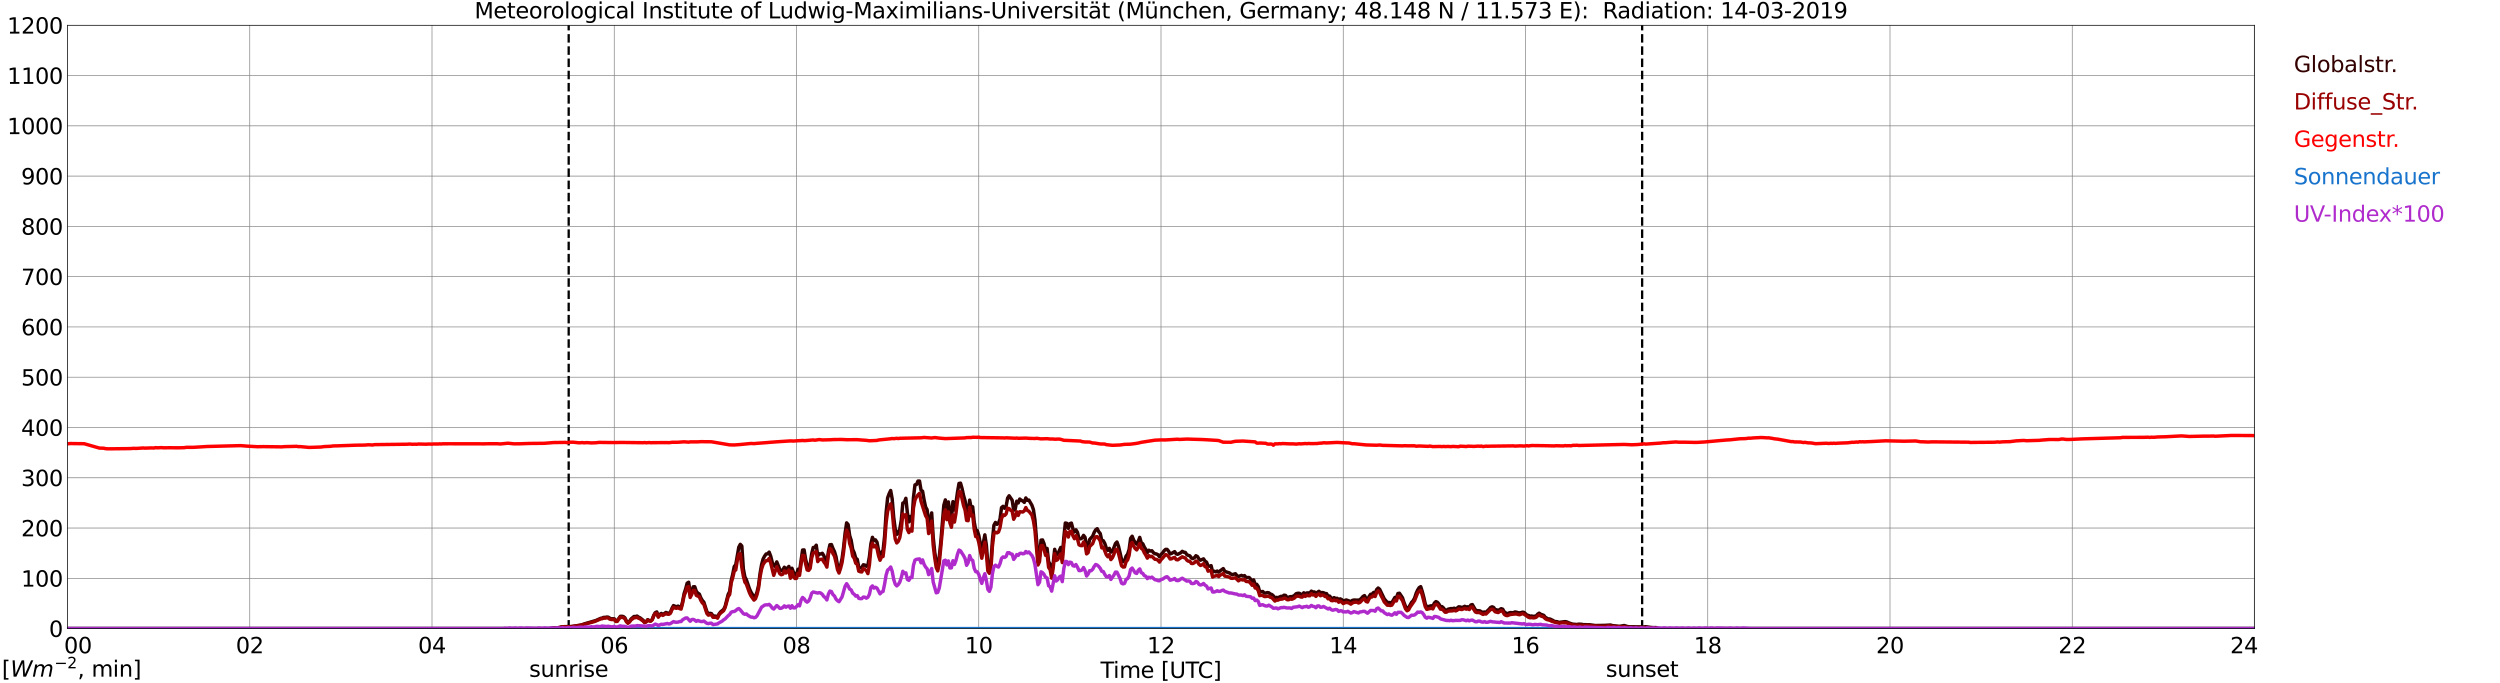 <?xml version="1.0" encoding="utf-8" standalone="no"?>
<!DOCTYPE svg PUBLIC "-//W3C//DTD SVG 1.1//EN"
  "http://www.w3.org/Graphics/SVG/1.1/DTD/svg11.dtd">
<svg xmlns:xlink="http://www.w3.org/1999/xlink" width="1085.4pt" height="296.64pt" viewBox="0 0 1085.4 296.64" xmlns="http://www.w3.org/2000/svg" version="1.1">
 <defs>
  <style type="text/css">*{stroke-linejoin: round; stroke-linecap: butt}</style>
 </defs>
 <g id="figure_1">
  <g id="patch_1">
   <path d="M 0 296.64 
L 1085.4 296.64 
L 1085.4 0 
L 0 0 
z
" style="fill: #ffffff"/>
  </g>
  <g id="axes_1">
   <g id="patch_2">
    <path d="M 29.306 272.909 
L 978.814 272.909 
L 978.814 10.976 
L 29.306 10.976 
z
" style="fill: #ffffff"/>
   </g>
   <g id="patch_3">
    <path d="M 978.814 272.909 
L 978.814 272.909 
L 978.814 10.976 
L 978.814 10.976 
z
" clip-path="url(#p3caa087e75)" style="fill: #d3d3d3; opacity: 0.25; stroke: #d3d3d3; stroke-linejoin: miter"/>
   </g>
   <g id="matplotlib.axis_1">
    <g id="xtick_1">
     <g id="line2d_1">
      <path d="M 29.306 272.909 
L 29.306 10.976 
" clip-path="url(#p3caa087e75)" style="fill: none; stroke: #808080; stroke-width: 0.3; stroke-linecap: square"/>
     </g>
     <g id="line2d_2"/>
     <g id="text_1">
      <!--    00 -->
      <g transform="translate(18.733 283.627) scale(0.095 -0.095)">
       <defs>
        <path id="DejaVuSans-20" transform="scale(0.016)"/>
        <path id="DejaVuSans-30" d="M 2034 4250 
Q 1547 4250 1301 3770 
Q 1056 3291 1056 2328 
Q 1056 1369 1301 889 
Q 1547 409 2034 409 
Q 2525 409 2770 889 
Q 3016 1369 3016 2328 
Q 3016 3291 2770 3770 
Q 2525 4250 2034 4250 
z
M 2034 4750 
Q 2819 4750 3233 4129 
Q 3647 3509 3647 2328 
Q 3647 1150 3233 529 
Q 2819 -91 2034 -91 
Q 1250 -91 836 529 
Q 422 1150 422 2328 
Q 422 3509 836 4129 
Q 1250 4750 2034 4750 
z
" transform="scale(0.016)"/>
       </defs>
       <use xlink:href="#DejaVuSans-20"/>
       <use xlink:href="#DejaVuSans-20" transform="translate(31.787 0)"/>
       <use xlink:href="#DejaVuSans-20" transform="translate(63.574 0)"/>
       <use xlink:href="#DejaVuSans-30" transform="translate(95.361 0)"/>
       <use xlink:href="#DejaVuSans-30" transform="translate(158.984 0)"/>
      </g>
     </g>
    </g>
    <g id="xtick_2">
     <g id="line2d_3">
      <path d="M 108.431 272.909 
L 108.431 10.976 
" clip-path="url(#p3caa087e75)" style="fill: none; stroke: #808080; stroke-width: 0.3; stroke-linecap: square"/>
     </g>
     <g id="line2d_4"/>
     <g id="text_2">
      <!-- 02 -->
      <g transform="translate(102.387 283.627) scale(0.095 -0.095)">
       <defs>
        <path id="DejaVuSans-32" d="M 1228 531 
L 3431 531 
L 3431 0 
L 469 0 
L 469 531 
Q 828 903 1448 1529 
Q 2069 2156 2228 2338 
Q 2531 2678 2651 2914 
Q 2772 3150 2772 3378 
Q 2772 3750 2511 3984 
Q 2250 4219 1831 4219 
Q 1534 4219 1204 4116 
Q 875 4013 500 3803 
L 500 4441 
Q 881 4594 1212 4672 
Q 1544 4750 1819 4750 
Q 2544 4750 2975 4387 
Q 3406 4025 3406 3419 
Q 3406 3131 3298 2873 
Q 3191 2616 2906 2266 
Q 2828 2175 2409 1742 
Q 1991 1309 1228 531 
z
" transform="scale(0.016)"/>
       </defs>
       <use xlink:href="#DejaVuSans-30"/>
       <use xlink:href="#DejaVuSans-32" transform="translate(63.623 0)"/>
      </g>
     </g>
    </g>
    <g id="xtick_3">
     <g id="line2d_5">
      <path d="M 187.557 272.909 
L 187.557 10.976 
" clip-path="url(#p3caa087e75)" style="fill: none; stroke: #808080; stroke-width: 0.3; stroke-linecap: square"/>
     </g>
     <g id="line2d_6"/>
     <g id="text_3">
      <!-- 04 -->
      <g transform="translate(181.513 283.627) scale(0.095 -0.095)">
       <defs>
        <path id="DejaVuSans-34" d="M 2419 4116 
L 825 1625 
L 2419 1625 
L 2419 4116 
z
M 2253 4666 
L 3047 4666 
L 3047 1625 
L 3713 1625 
L 3713 1100 
L 3047 1100 
L 3047 0 
L 2419 0 
L 2419 1100 
L 313 1100 
L 313 1709 
L 2253 4666 
z
" transform="scale(0.016)"/>
       </defs>
       <use xlink:href="#DejaVuSans-30"/>
       <use xlink:href="#DejaVuSans-34" transform="translate(63.623 0)"/>
      </g>
     </g>
    </g>
    <g id="xtick_4">
     <g id="line2d_7">
      <path d="M 266.683 272.909 
L 266.683 10.976 
" clip-path="url(#p3caa087e75)" style="fill: none; stroke: #808080; stroke-width: 0.3; stroke-linecap: square"/>
     </g>
     <g id="line2d_8"/>
     <g id="text_4">
      <!-- 06 -->
      <g transform="translate(260.638 283.627) scale(0.095 -0.095)">
       <defs>
        <path id="DejaVuSans-36" d="M 2113 2584 
Q 1688 2584 1439 2293 
Q 1191 2003 1191 1497 
Q 1191 994 1439 701 
Q 1688 409 2113 409 
Q 2538 409 2786 701 
Q 3034 994 3034 1497 
Q 3034 2003 2786 2293 
Q 2538 2584 2113 2584 
z
M 3366 4563 
L 3366 3988 
Q 3128 4100 2886 4159 
Q 2644 4219 2406 4219 
Q 1781 4219 1451 3797 
Q 1122 3375 1075 2522 
Q 1259 2794 1537 2939 
Q 1816 3084 2150 3084 
Q 2853 3084 3261 2657 
Q 3669 2231 3669 1497 
Q 3669 778 3244 343 
Q 2819 -91 2113 -91 
Q 1303 -91 875 529 
Q 447 1150 447 2328 
Q 447 3434 972 4092 
Q 1497 4750 2381 4750 
Q 2619 4750 2861 4703 
Q 3103 4656 3366 4563 
z
" transform="scale(0.016)"/>
       </defs>
       <use xlink:href="#DejaVuSans-30"/>
       <use xlink:href="#DejaVuSans-36" transform="translate(63.623 0)"/>
      </g>
     </g>
    </g>
    <g id="xtick_5">
     <g id="line2d_9">
      <path d="M 345.808 272.909 
L 345.808 10.976 
" clip-path="url(#p3caa087e75)" style="fill: none; stroke: #808080; stroke-width: 0.3; stroke-linecap: square"/>
     </g>
     <g id="line2d_10"/>
     <g id="text_5">
      <!-- 08 -->
      <g transform="translate(339.764 283.627) scale(0.095 -0.095)">
       <defs>
        <path id="DejaVuSans-38" d="M 2034 2216 
Q 1584 2216 1326 1975 
Q 1069 1734 1069 1313 
Q 1069 891 1326 650 
Q 1584 409 2034 409 
Q 2484 409 2743 651 
Q 3003 894 3003 1313 
Q 3003 1734 2745 1975 
Q 2488 2216 2034 2216 
z
M 1403 2484 
Q 997 2584 770 2862 
Q 544 3141 544 3541 
Q 544 4100 942 4425 
Q 1341 4750 2034 4750 
Q 2731 4750 3128 4425 
Q 3525 4100 3525 3541 
Q 3525 3141 3298 2862 
Q 3072 2584 2669 2484 
Q 3125 2378 3379 2068 
Q 3634 1759 3634 1313 
Q 3634 634 3220 271 
Q 2806 -91 2034 -91 
Q 1263 -91 848 271 
Q 434 634 434 1313 
Q 434 1759 690 2068 
Q 947 2378 1403 2484 
z
M 1172 3481 
Q 1172 3119 1398 2916 
Q 1625 2713 2034 2713 
Q 2441 2713 2670 2916 
Q 2900 3119 2900 3481 
Q 2900 3844 2670 4047 
Q 2441 4250 2034 4250 
Q 1625 4250 1398 4047 
Q 1172 3844 1172 3481 
z
" transform="scale(0.016)"/>
       </defs>
       <use xlink:href="#DejaVuSans-30"/>
       <use xlink:href="#DejaVuSans-38" transform="translate(63.623 0)"/>
      </g>
     </g>
    </g>
    <g id="xtick_6">
     <g id="line2d_11">
      <path d="M 424.934 272.909 
L 424.934 10.976 
" clip-path="url(#p3caa087e75)" style="fill: none; stroke: #808080; stroke-width: 0.3; stroke-linecap: square"/>
     </g>
     <g id="line2d_12"/>
     <g id="text_6">
      <!-- 10 -->
      <g transform="translate(418.89 283.627) scale(0.095 -0.095)">
       <defs>
        <path id="DejaVuSans-31" d="M 794 531 
L 1825 531 
L 1825 4091 
L 703 3866 
L 703 4441 
L 1819 4666 
L 2450 4666 
L 2450 531 
L 3481 531 
L 3481 0 
L 794 0 
L 794 531 
z
" transform="scale(0.016)"/>
       </defs>
       <use xlink:href="#DejaVuSans-31"/>
       <use xlink:href="#DejaVuSans-30" transform="translate(63.623 0)"/>
      </g>
     </g>
    </g>
    <g id="xtick_7">
     <g id="line2d_13">
      <path d="M 504.06 272.909 
L 504.06 10.976 
" clip-path="url(#p3caa087e75)" style="fill: none; stroke: #808080; stroke-width: 0.3; stroke-linecap: square"/>
     </g>
     <g id="line2d_14"/>
     <g id="text_7">
      <!-- 12 -->
      <g transform="translate(498.015 283.627) scale(0.095 -0.095)">
       <use xlink:href="#DejaVuSans-31"/>
       <use xlink:href="#DejaVuSans-32" transform="translate(63.623 0)"/>
      </g>
     </g>
    </g>
    <g id="xtick_8">
     <g id="line2d_15">
      <path d="M 583.185 272.909 
L 583.185 10.976 
" clip-path="url(#p3caa087e75)" style="fill: none; stroke: #808080; stroke-width: 0.3; stroke-linecap: square"/>
     </g>
     <g id="line2d_16"/>
     <g id="text_8">
      <!-- 14 -->
      <g transform="translate(577.141 283.627) scale(0.095 -0.095)">
       <use xlink:href="#DejaVuSans-31"/>
       <use xlink:href="#DejaVuSans-34" transform="translate(63.623 0)"/>
      </g>
     </g>
    </g>
    <g id="xtick_9">
     <g id="line2d_17">
      <path d="M 662.311 272.909 
L 662.311 10.976 
" clip-path="url(#p3caa087e75)" style="fill: none; stroke: #808080; stroke-width: 0.3; stroke-linecap: square"/>
     </g>
     <g id="line2d_18"/>
     <g id="text_9">
      <!-- 16 -->
      <g transform="translate(656.267 283.627) scale(0.095 -0.095)">
       <use xlink:href="#DejaVuSans-31"/>
       <use xlink:href="#DejaVuSans-36" transform="translate(63.623 0)"/>
      </g>
     </g>
    </g>
    <g id="xtick_10">
     <g id="line2d_19">
      <path d="M 741.437 272.909 
L 741.437 10.976 
" clip-path="url(#p3caa087e75)" style="fill: none; stroke: #808080; stroke-width: 0.3; stroke-linecap: square"/>
     </g>
     <g id="line2d_20"/>
     <g id="text_10">
      <!-- 18 -->
      <g transform="translate(735.392 283.627) scale(0.095 -0.095)">
       <use xlink:href="#DejaVuSans-31"/>
       <use xlink:href="#DejaVuSans-38" transform="translate(63.623 0)"/>
      </g>
     </g>
    </g>
    <g id="xtick_11">
     <g id="line2d_21">
      <path d="M 820.562 272.909 
L 820.562 10.976 
" clip-path="url(#p3caa087e75)" style="fill: none; stroke: #808080; stroke-width: 0.3; stroke-linecap: square"/>
     </g>
     <g id="line2d_22"/>
     <g id="text_11">
      <!-- 20 -->
      <g transform="translate(814.518 283.627) scale(0.095 -0.095)">
       <use xlink:href="#DejaVuSans-32"/>
       <use xlink:href="#DejaVuSans-30" transform="translate(63.623 0)"/>
      </g>
     </g>
    </g>
    <g id="xtick_12">
     <g id="line2d_23">
      <path d="M 899.688 272.909 
L 899.688 10.976 
" clip-path="url(#p3caa087e75)" style="fill: none; stroke: #808080; stroke-width: 0.3; stroke-linecap: square"/>
     </g>
     <g id="line2d_24"/>
     <g id="text_12">
      <!-- 22 -->
      <g transform="translate(893.644 283.627) scale(0.095 -0.095)">
       <use xlink:href="#DejaVuSans-32"/>
       <use xlink:href="#DejaVuSans-32" transform="translate(63.623 0)"/>
      </g>
     </g>
    </g>
    <g id="xtick_13">
     <g id="line2d_25">
      <path d="M 978.814 272.909 
L 978.814 10.976 
" clip-path="url(#p3caa087e75)" style="fill: none; stroke: #808080; stroke-width: 0.3; stroke-linecap: square"/>
     </g>
     <g id="line2d_26"/>
     <g id="text_13">
      <!-- 24    -->
      <g transform="translate(968.241 283.627) scale(0.095 -0.095)">
       <use xlink:href="#DejaVuSans-32"/>
       <use xlink:href="#DejaVuSans-34" transform="translate(63.623 0)"/>
       <use xlink:href="#DejaVuSans-20" transform="translate(127.246 0)"/>
       <use xlink:href="#DejaVuSans-20" transform="translate(159.033 0)"/>
       <use xlink:href="#DejaVuSans-20" transform="translate(190.82 0)"/>
      </g>
     </g>
    </g>
    <g id="text_14">
     <!-- Time [UTC] -->
     <g transform="translate(477.806 294.322) scale(0.095 -0.095)">
      <defs>
       <path id="DejaVuSans-54" d="M -19 4666 
L 3928 4666 
L 3928 4134 
L 2272 4134 
L 2272 0 
L 1638 0 
L 1638 4134 
L -19 4134 
L -19 4666 
z
" transform="scale(0.016)"/>
       <path id="DejaVuSans-69" d="M 603 3500 
L 1178 3500 
L 1178 0 
L 603 0 
L 603 3500 
z
M 603 4863 
L 1178 4863 
L 1178 4134 
L 603 4134 
L 603 4863 
z
" transform="scale(0.016)"/>
       <path id="DejaVuSans-6d" d="M 3328 2828 
Q 3544 3216 3844 3400 
Q 4144 3584 4550 3584 
Q 5097 3584 5394 3201 
Q 5691 2819 5691 2113 
L 5691 0 
L 5113 0 
L 5113 2094 
Q 5113 2597 4934 2840 
Q 4756 3084 4391 3084 
Q 3944 3084 3684 2787 
Q 3425 2491 3425 1978 
L 3425 0 
L 2847 0 
L 2847 2094 
Q 2847 2600 2669 2842 
Q 2491 3084 2119 3084 
Q 1678 3084 1418 2786 
Q 1159 2488 1159 1978 
L 1159 0 
L 581 0 
L 581 3500 
L 1159 3500 
L 1159 2956 
Q 1356 3278 1631 3431 
Q 1906 3584 2284 3584 
Q 2666 3584 2933 3390 
Q 3200 3197 3328 2828 
z
" transform="scale(0.016)"/>
       <path id="DejaVuSans-65" d="M 3597 1894 
L 3597 1613 
L 953 1613 
Q 991 1019 1311 708 
Q 1631 397 2203 397 
Q 2534 397 2845 478 
Q 3156 559 3463 722 
L 3463 178 
Q 3153 47 2828 -22 
Q 2503 -91 2169 -91 
Q 1331 -91 842 396 
Q 353 884 353 1716 
Q 353 2575 817 3079 
Q 1281 3584 2069 3584 
Q 2775 3584 3186 3129 
Q 3597 2675 3597 1894 
z
M 3022 2063 
Q 3016 2534 2758 2815 
Q 2500 3097 2075 3097 
Q 1594 3097 1305 2825 
Q 1016 2553 972 2059 
L 3022 2063 
z
" transform="scale(0.016)"/>
       <path id="DejaVuSans-5b" d="M 550 4863 
L 1875 4863 
L 1875 4416 
L 1125 4416 
L 1125 -397 
L 1875 -397 
L 1875 -844 
L 550 -844 
L 550 4863 
z
" transform="scale(0.016)"/>
       <path id="DejaVuSans-55" d="M 556 4666 
L 1191 4666 
L 1191 1831 
Q 1191 1081 1462 751 
Q 1734 422 2344 422 
Q 2950 422 3222 751 
Q 3494 1081 3494 1831 
L 3494 4666 
L 4128 4666 
L 4128 1753 
Q 4128 841 3676 375 
Q 3225 -91 2344 -91 
Q 1459 -91 1007 375 
Q 556 841 556 1753 
L 556 4666 
z
" transform="scale(0.016)"/>
       <path id="DejaVuSans-43" d="M 4122 4306 
L 4122 3641 
Q 3803 3938 3442 4084 
Q 3081 4231 2675 4231 
Q 1875 4231 1450 3742 
Q 1025 3253 1025 2328 
Q 1025 1406 1450 917 
Q 1875 428 2675 428 
Q 3081 428 3442 575 
Q 3803 722 4122 1019 
L 4122 359 
Q 3791 134 3420 21 
Q 3050 -91 2638 -91 
Q 1578 -91 968 557 
Q 359 1206 359 2328 
Q 359 3453 968 4101 
Q 1578 4750 2638 4750 
Q 3056 4750 3426 4639 
Q 3797 4528 4122 4306 
z
" transform="scale(0.016)"/>
       <path id="DejaVuSans-5d" d="M 1947 4863 
L 1947 -844 
L 622 -844 
L 622 -397 
L 1369 -397 
L 1369 4416 
L 622 4416 
L 622 4863 
L 1947 4863 
z
" transform="scale(0.016)"/>
      </defs>
      <use xlink:href="#DejaVuSans-54"/>
      <use xlink:href="#DejaVuSans-69" transform="translate(57.959 0)"/>
      <use xlink:href="#DejaVuSans-6d" transform="translate(85.742 0)"/>
      <use xlink:href="#DejaVuSans-65" transform="translate(183.154 0)"/>
      <use xlink:href="#DejaVuSans-20" transform="translate(244.678 0)"/>
      <use xlink:href="#DejaVuSans-5b" transform="translate(276.465 0)"/>
      <use xlink:href="#DejaVuSans-55" transform="translate(315.479 0)"/>
      <use xlink:href="#DejaVuSans-54" transform="translate(388.672 0)"/>
      <use xlink:href="#DejaVuSans-43" transform="translate(443.881 0)"/>
      <use xlink:href="#DejaVuSans-5d" transform="translate(513.705 0)"/>
     </g>
    </g>
   </g>
   <g id="matplotlib.axis_2">
    <g id="ytick_1">
     <g id="line2d_27">
      <path d="M 29.306 272.909 
L 978.814 272.909 
" clip-path="url(#p3caa087e75)" style="fill: none; stroke: #808080; stroke-width: 0.3; stroke-linecap: square"/>
     </g>
     <g id="line2d_28"/>
     <g id="text_15">
      <!-- 0 -->
      <g transform="translate(21.261 276.518) scale(0.095 -0.095)">
       <use xlink:href="#DejaVuSans-30"/>
      </g>
     </g>
    </g>
    <g id="ytick_2">
     <g id="line2d_29">
      <path d="M 29.306 251.081 
L 978.814 251.081 
" clip-path="url(#p3caa087e75)" style="fill: none; stroke: #808080; stroke-width: 0.3; stroke-linecap: square"/>
     </g>
     <g id="line2d_30"/>
     <g id="text_16">
      <!-- 100 -->
      <g transform="translate(9.173 254.69) scale(0.095 -0.095)">
       <use xlink:href="#DejaVuSans-31"/>
       <use xlink:href="#DejaVuSans-30" transform="translate(63.623 0)"/>
       <use xlink:href="#DejaVuSans-30" transform="translate(127.246 0)"/>
      </g>
     </g>
    </g>
    <g id="ytick_3">
     <g id="line2d_31">
      <path d="M 29.306 229.253 
L 978.814 229.253 
" clip-path="url(#p3caa087e75)" style="fill: none; stroke: #808080; stroke-width: 0.3; stroke-linecap: square"/>
     </g>
     <g id="line2d_32"/>
     <g id="text_17">
      <!-- 200 -->
      <g transform="translate(9.173 232.863) scale(0.095 -0.095)">
       <use xlink:href="#DejaVuSans-32"/>
       <use xlink:href="#DejaVuSans-30" transform="translate(63.623 0)"/>
       <use xlink:href="#DejaVuSans-30" transform="translate(127.246 0)"/>
      </g>
     </g>
    </g>
    <g id="ytick_4">
     <g id="line2d_33">
      <path d="M 29.306 207.426 
L 978.814 207.426 
" clip-path="url(#p3caa087e75)" style="fill: none; stroke: #808080; stroke-width: 0.3; stroke-linecap: square"/>
     </g>
     <g id="line2d_34"/>
     <g id="text_18">
      <!-- 300 -->
      <g transform="translate(9.173 211.035) scale(0.095 -0.095)">
       <defs>
        <path id="DejaVuSans-33" d="M 2597 2516 
Q 3050 2419 3304 2112 
Q 3559 1806 3559 1356 
Q 3559 666 3084 287 
Q 2609 -91 1734 -91 
Q 1441 -91 1130 -33 
Q 819 25 488 141 
L 488 750 
Q 750 597 1062 519 
Q 1375 441 1716 441 
Q 2309 441 2620 675 
Q 2931 909 2931 1356 
Q 2931 1769 2642 2001 
Q 2353 2234 1838 2234 
L 1294 2234 
L 1294 2753 
L 1863 2753 
Q 2328 2753 2575 2939 
Q 2822 3125 2822 3475 
Q 2822 3834 2567 4026 
Q 2313 4219 1838 4219 
Q 1578 4219 1281 4162 
Q 984 4106 628 3988 
L 628 4550 
Q 988 4650 1302 4700 
Q 1616 4750 1894 4750 
Q 2613 4750 3031 4423 
Q 3450 4097 3450 3541 
Q 3450 3153 3228 2886 
Q 3006 2619 2597 2516 
z
" transform="scale(0.016)"/>
       </defs>
       <use xlink:href="#DejaVuSans-33"/>
       <use xlink:href="#DejaVuSans-30" transform="translate(63.623 0)"/>
       <use xlink:href="#DejaVuSans-30" transform="translate(127.246 0)"/>
      </g>
     </g>
    </g>
    <g id="ytick_5">
     <g id="line2d_35">
      <path d="M 29.306 185.598 
L 978.814 185.598 
" clip-path="url(#p3caa087e75)" style="fill: none; stroke: #808080; stroke-width: 0.3; stroke-linecap: square"/>
     </g>
     <g id="line2d_36"/>
     <g id="text_19">
      <!-- 400 -->
      <g transform="translate(9.173 189.207) scale(0.095 -0.095)">
       <use xlink:href="#DejaVuSans-34"/>
       <use xlink:href="#DejaVuSans-30" transform="translate(63.623 0)"/>
       <use xlink:href="#DejaVuSans-30" transform="translate(127.246 0)"/>
      </g>
     </g>
    </g>
    <g id="ytick_6">
     <g id="line2d_37">
      <path d="M 29.306 163.77 
L 978.814 163.77 
" clip-path="url(#p3caa087e75)" style="fill: none; stroke: #808080; stroke-width: 0.3; stroke-linecap: square"/>
     </g>
     <g id="line2d_38"/>
     <g id="text_20">
      <!-- 500 -->
      <g transform="translate(9.173 167.379) scale(0.095 -0.095)">
       <defs>
        <path id="DejaVuSans-35" d="M 691 4666 
L 3169 4666 
L 3169 4134 
L 1269 4134 
L 1269 2991 
Q 1406 3038 1543 3061 
Q 1681 3084 1819 3084 
Q 2600 3084 3056 2656 
Q 3513 2228 3513 1497 
Q 3513 744 3044 326 
Q 2575 -91 1722 -91 
Q 1428 -91 1123 -41 
Q 819 9 494 109 
L 494 744 
Q 775 591 1075 516 
Q 1375 441 1709 441 
Q 2250 441 2565 725 
Q 2881 1009 2881 1497 
Q 2881 1984 2565 2268 
Q 2250 2553 1709 2553 
Q 1456 2553 1204 2497 
Q 953 2441 691 2322 
L 691 4666 
z
" transform="scale(0.016)"/>
       </defs>
       <use xlink:href="#DejaVuSans-35"/>
       <use xlink:href="#DejaVuSans-30" transform="translate(63.623 0)"/>
       <use xlink:href="#DejaVuSans-30" transform="translate(127.246 0)"/>
      </g>
     </g>
    </g>
    <g id="ytick_7">
     <g id="line2d_39">
      <path d="M 29.306 141.942 
L 978.814 141.942 
" clip-path="url(#p3caa087e75)" style="fill: none; stroke: #808080; stroke-width: 0.3; stroke-linecap: square"/>
     </g>
     <g id="line2d_40"/>
     <g id="text_21">
      <!-- 600 -->
      <g transform="translate(9.173 145.551) scale(0.095 -0.095)">
       <use xlink:href="#DejaVuSans-36"/>
       <use xlink:href="#DejaVuSans-30" transform="translate(63.623 0)"/>
       <use xlink:href="#DejaVuSans-30" transform="translate(127.246 0)"/>
      </g>
     </g>
    </g>
    <g id="ytick_8">
     <g id="line2d_41">
      <path d="M 29.306 120.114 
L 978.814 120.114 
" clip-path="url(#p3caa087e75)" style="fill: none; stroke: #808080; stroke-width: 0.3; stroke-linecap: square"/>
     </g>
     <g id="line2d_42"/>
     <g id="text_22">
      <!-- 700 -->
      <g transform="translate(9.173 123.724) scale(0.095 -0.095)">
       <defs>
        <path id="DejaVuSans-37" d="M 525 4666 
L 3525 4666 
L 3525 4397 
L 1831 0 
L 1172 0 
L 2766 4134 
L 525 4134 
L 525 4666 
z
" transform="scale(0.016)"/>
       </defs>
       <use xlink:href="#DejaVuSans-37"/>
       <use xlink:href="#DejaVuSans-30" transform="translate(63.623 0)"/>
       <use xlink:href="#DejaVuSans-30" transform="translate(127.246 0)"/>
      </g>
     </g>
    </g>
    <g id="ytick_9">
     <g id="line2d_43">
      <path d="M 29.306 98.287 
L 978.814 98.287 
" clip-path="url(#p3caa087e75)" style="fill: none; stroke: #808080; stroke-width: 0.3; stroke-linecap: square"/>
     </g>
     <g id="line2d_44"/>
     <g id="text_23">
      <!-- 800 -->
      <g transform="translate(9.173 101.896) scale(0.095 -0.095)">
       <use xlink:href="#DejaVuSans-38"/>
       <use xlink:href="#DejaVuSans-30" transform="translate(63.623 0)"/>
       <use xlink:href="#DejaVuSans-30" transform="translate(127.246 0)"/>
      </g>
     </g>
    </g>
    <g id="ytick_10">
     <g id="line2d_45">
      <path d="M 29.306 76.459 
L 978.814 76.459 
" clip-path="url(#p3caa087e75)" style="fill: none; stroke: #808080; stroke-width: 0.3; stroke-linecap: square"/>
     </g>
     <g id="line2d_46"/>
     <g id="text_24">
      <!-- 900 -->
      <g transform="translate(9.173 80.068) scale(0.095 -0.095)">
       <defs>
        <path id="DejaVuSans-39" d="M 703 97 
L 703 672 
Q 941 559 1184 500 
Q 1428 441 1663 441 
Q 2288 441 2617 861 
Q 2947 1281 2994 2138 
Q 2813 1869 2534 1725 
Q 2256 1581 1919 1581 
Q 1219 1581 811 2004 
Q 403 2428 403 3163 
Q 403 3881 828 4315 
Q 1253 4750 1959 4750 
Q 2769 4750 3195 4129 
Q 3622 3509 3622 2328 
Q 3622 1225 3098 567 
Q 2575 -91 1691 -91 
Q 1453 -91 1209 -44 
Q 966 3 703 97 
z
M 1959 2075 
Q 2384 2075 2632 2365 
Q 2881 2656 2881 3163 
Q 2881 3666 2632 3958 
Q 2384 4250 1959 4250 
Q 1534 4250 1286 3958 
Q 1038 3666 1038 3163 
Q 1038 2656 1286 2365 
Q 1534 2075 1959 2075 
z
" transform="scale(0.016)"/>
       </defs>
       <use xlink:href="#DejaVuSans-39"/>
       <use xlink:href="#DejaVuSans-30" transform="translate(63.623 0)"/>
       <use xlink:href="#DejaVuSans-30" transform="translate(127.246 0)"/>
      </g>
     </g>
    </g>
    <g id="ytick_11">
     <g id="line2d_47">
      <path d="M 29.306 54.631 
L 978.814 54.631 
" clip-path="url(#p3caa087e75)" style="fill: none; stroke: #808080; stroke-width: 0.3; stroke-linecap: square"/>
     </g>
     <g id="line2d_48"/>
     <g id="text_25">
      <!-- 1000 -->
      <g transform="translate(3.128 58.24) scale(0.095 -0.095)">
       <use xlink:href="#DejaVuSans-31"/>
       <use xlink:href="#DejaVuSans-30" transform="translate(63.623 0)"/>
       <use xlink:href="#DejaVuSans-30" transform="translate(127.246 0)"/>
       <use xlink:href="#DejaVuSans-30" transform="translate(190.869 0)"/>
      </g>
     </g>
    </g>
    <g id="ytick_12">
     <g id="line2d_49">
      <path d="M 29.306 32.803 
L 978.814 32.803 
" clip-path="url(#p3caa087e75)" style="fill: none; stroke: #808080; stroke-width: 0.3; stroke-linecap: square"/>
     </g>
     <g id="line2d_50"/>
     <g id="text_26">
      <!-- 1100 -->
      <g transform="translate(3.128 36.413) scale(0.095 -0.095)">
       <use xlink:href="#DejaVuSans-31"/>
       <use xlink:href="#DejaVuSans-31" transform="translate(63.623 0)"/>
       <use xlink:href="#DejaVuSans-30" transform="translate(127.246 0)"/>
       <use xlink:href="#DejaVuSans-30" transform="translate(190.869 0)"/>
      </g>
     </g>
    </g>
    <g id="ytick_13">
     <g id="line2d_51">
      <path d="M 29.306 10.976 
L 978.814 10.976 
" clip-path="url(#p3caa087e75)" style="fill: none; stroke: #808080; stroke-width: 0.3; stroke-linecap: square"/>
     </g>
     <g id="line2d_52"/>
     <g id="text_27">
      <!-- 1200 -->
      <g transform="translate(3.128 14.585) scale(0.095 -0.095)">
       <use xlink:href="#DejaVuSans-31"/>
       <use xlink:href="#DejaVuSans-32" transform="translate(63.623 0)"/>
       <use xlink:href="#DejaVuSans-30" transform="translate(127.246 0)"/>
       <use xlink:href="#DejaVuSans-30" transform="translate(190.869 0)"/>
      </g>
     </g>
    </g>
   </g>
   <g id="line2d_53">
    <path d="M 246.901 272.909 
L 246.901 10.976 
" clip-path="url(#p3caa087e75)" style="fill: none; stroke-dasharray: 3.7,1.6; stroke-dashoffset: 0; stroke: #000000"/>
   </g>
   <g id="line2d_54">
    <path d="M 712.952 272.909 
L 712.952 10.976 
" clip-path="url(#p3caa087e75)" style="fill: none; stroke-dasharray: 3.7,1.6; stroke-dashoffset: 0; stroke: #000000"/>
   </g>
   <g id="line2d_55">
    <path d="M 29.306 272.909 
L 238.989 272.909 
L 239.648 272.739 
L 242.286 272.518 
L 242.945 272.455 
L 243.604 272.237 
L 244.923 272.079 
L 248.22 272.016 
L 252.176 271.39 
L 254.155 270.73 
L 258.77 269.381 
L 260.748 268.473 
L 261.408 268.347 
L 262.067 268.032 
L 262.726 268.065 
L 263.386 267.908 
L 264.045 267.939 
L 264.705 268.38 
L 265.364 268.661 
L 266.683 268.661 
L 267.342 269.508 
L 268.002 269.475 
L 269.32 267.594 
L 269.98 267.563 
L 270.639 267.688 
L 271.298 268.222 
L 271.958 269.602 
L 272.617 270.355 
L 273.277 269.82 
L 273.936 268.786 
L 275.255 267.657 
L 275.914 267.688 
L 276.573 267.469 
L 277.233 267.939 
L 277.892 268.253 
L 279.211 269.288 
L 279.87 270.134 
L 280.53 269.916 
L 281.189 269.037 
L 281.849 269.381 
L 282.508 269.539 
L 283.167 268.943 
L 283.827 267.155 
L 284.486 265.996 
L 285.145 265.682 
L 285.805 267.533 
L 286.464 266.747 
L 287.124 266.341 
L 287.783 266.747 
L 288.442 266.402 
L 289.102 265.9 
L 289.761 266.151 
L 290.42 266.278 
L 291.08 265.775 
L 291.739 264.114 
L 292.399 262.923 
L 293.717 263.486 
L 294.377 263.141 
L 295.696 263.831 
L 296.355 261.196 
L 297.014 257.684 
L 297.674 255.709 
L 298.333 253.201 
L 298.992 252.792 
L 299.652 257.684 
L 300.311 256.806 
L 300.971 254.768 
L 301.63 254.737 
L 302.289 256.68 
L 302.949 257.527 
L 303.608 257.904 
L 304.267 259.565 
L 304.927 260.694 
L 305.586 261.447 
L 306.905 265.555 
L 307.564 266.559 
L 308.224 266.278 
L 308.883 266.402 
L 309.543 267.406 
L 310.861 267.533 
L 311.521 267.939 
L 312.18 266.559 
L 312.839 265.682 
L 314.158 264.614 
L 314.818 263.298 
L 316.136 258.092 
L 316.796 256.806 
L 317.455 252.039 
L 318.114 249.341 
L 318.774 245.986 
L 319.433 245.17 
L 320.752 237.581 
L 321.411 236.328 
L 322.071 237.048 
L 322.73 246.958 
L 323.39 250.439 
L 324.049 251.725 
L 325.368 255.582 
L 326.027 257.025 
L 327.346 259.221 
L 328.005 258.906 
L 328.665 257.057 
L 329.324 254.266 
L 329.983 248.996 
L 330.643 245.17 
L 331.302 242.693 
L 331.961 241.44 
L 332.621 240.53 
L 333.28 240.436 
L 333.94 239.713 
L 334.599 241.44 
L 335.258 244.072 
L 335.918 245.548 
L 336.577 245.956 
L 337.236 243.948 
L 338.555 247.242 
L 339.215 247.711 
L 339.874 247.46 
L 340.533 246.268 
L 341.193 247.303 
L 342.512 245.923 
L 343.171 249.184 
L 343.83 246.707 
L 344.49 248.433 
L 345.149 249.499 
L 345.808 249.468 
L 346.468 247.148 
L 347.127 248.088 
L 348.446 238.805 
L 349.105 238.742 
L 349.765 242.85 
L 350.424 245.36 
L 351.083 246.111 
L 351.743 245.076 
L 352.402 240.436 
L 353.062 237.707 
L 353.721 237.674 
L 354.38 236.703 
L 355.04 241.344 
L 355.699 240.436 
L 356.359 240.56 
L 357.018 240.215 
L 357.677 241.25 
L 358.996 244.607 
L 359.655 239.495 
L 360.315 236.515 
L 360.974 236.422 
L 361.634 238.115 
L 362.293 239.495 
L 362.952 241.691 
L 363.612 245.515 
L 364.271 247.366 
L 364.93 245.484 
L 365.59 242.535 
L 366.249 237.644 
L 366.909 231.467 
L 367.568 227.012 
L 368.227 227.765 
L 368.887 232.501 
L 369.546 234.601 
L 370.206 238.521 
L 370.865 239.997 
L 371.524 242.317 
L 372.184 242.85 
L 372.843 246.237 
L 373.502 246.582 
L 374.162 246.362 
L 374.821 245.203 
L 375.481 245.327 
L 376.14 245.86 
L 376.799 245.36 
L 377.459 241.721 
L 378.118 236.044 
L 378.777 233.285 
L 379.437 234.758 
L 380.096 234.383 
L 380.756 235.417 
L 381.415 238.93 
L 382.074 241.313 
L 382.734 239.934 
L 383.393 238.93 
L 384.053 232.813 
L 384.712 222.622 
L 385.371 216.161 
L 386.031 214.343 
L 386.69 212.963 
L 387.349 216.6 
L 388.009 224.597 
L 388.668 229.679 
L 389.328 231.999 
L 389.987 231.497 
L 390.646 229.679 
L 391.306 225.82 
L 391.965 218.42 
L 392.624 218.169 
L 393.284 216.349 
L 393.943 222.591 
L 394.603 226.573 
L 395.262 224.222 
L 395.921 226.385 
L 396.581 216.067 
L 397.24 210.516 
L 397.899 210.359 
L 398.559 208.853 
L 399.218 208.853 
L 399.878 212.837 
L 400.537 213.245 
L 401.196 217.008 
L 401.856 220.112 
L 402.515 221.304 
L 403.175 226.918 
L 403.834 226.228 
L 404.493 222.685 
L 405.153 233.097 
L 405.812 239.683 
L 406.471 243.948 
L 407.131 245.735 
L 407.79 241.815 
L 408.45 235.448 
L 409.768 219.361 
L 410.428 217.038 
L 411.087 221.43 
L 411.746 217.918 
L 412.406 222.308 
L 413.065 225.444 
L 413.725 217.792 
L 414.384 221.43 
L 415.043 218.42 
L 415.703 213.653 
L 416.362 209.89 
L 417.022 209.763 
L 417.681 212.084 
L 418.34 215.126 
L 419 217.416 
L 419.659 221.461 
L 420.318 222.997 
L 420.978 217.135 
L 421.637 220.52 
L 422.297 220.018 
L 422.956 226.542 
L 423.615 230.148 
L 424.275 230.336 
L 424.934 232.407 
L 426.253 239.307 
L 427.572 232.217 
L 428.231 236.609 
L 428.89 244.889 
L 429.55 246.395 
L 430.209 244.607 
L 430.869 234.446 
L 431.528 228.016 
L 432.187 226.824 
L 432.847 227.64 
L 433.506 227.138 
L 434.165 225.35 
L 434.825 220.396 
L 435.484 219.83 
L 436.144 220.677 
L 436.803 219.894 
L 437.462 216.255 
L 438.122 215.251 
L 439.44 217.165 
L 440.1 221.524 
L 440.759 221.055 
L 441.419 217.604 
L 442.078 218.357 
L 442.737 216.663 
L 443.397 217.196 
L 444.056 217.51 
L 444.716 218.106 
L 445.375 216.192 
L 446.034 217.228 
L 446.694 217.102 
L 448.012 219.361 
L 448.672 221.273 
L 449.331 225.759 
L 450.65 242.066 
L 451.309 241.785 
L 451.969 234.507 
L 452.628 234.413 
L 453.287 236.077 
L 453.947 238.742 
L 454.606 238.115 
L 455.266 243.823 
L 455.925 245.046 
L 456.584 248.464 
L 457.244 244.731 
L 457.903 238.491 
L 458.563 240.874 
L 459.222 240.53 
L 460.541 237.674 
L 461.2 241.627 
L 461.859 233.505 
L 462.519 227.075 
L 463.178 227.201 
L 463.838 229.395 
L 464.497 227.356 
L 465.156 227.105 
L 465.816 229.585 
L 466.475 230.965 
L 467.134 230.024 
L 467.794 231.122 
L 468.453 233.881 
L 469.113 233.975 
L 469.772 233.599 
L 470.431 232.438 
L 471.091 233.285 
L 471.75 237.832 
L 472.409 237.487 
L 473.069 234.226 
L 474.388 232.813 
L 475.047 231.152 
L 475.706 230.024 
L 476.366 229.552 
L 477.025 230.838 
L 477.685 231.654 
L 478.344 234.695 
L 479.003 234.758 
L 479.663 235.95 
L 480.322 237.958 
L 480.981 238.962 
L 481.641 238.083 
L 482.3 239.713 
L 482.96 239.495 
L 484.278 236.013 
L 484.938 235.324 
L 485.597 237.111 
L 486.916 242.786 
L 487.575 243.884 
L 488.235 243.509 
L 488.894 241.47 
L 489.553 240.623 
L 490.213 238.585 
L 490.872 233.724 
L 491.532 232.813 
L 492.191 234.477 
L 492.85 235.542 
L 493.51 236.264 
L 494.169 235.073 
L 494.828 233.315 
L 495.488 235.638 
L 496.147 236.077 
L 496.807 237.519 
L 497.466 238.521 
L 498.125 239.934 
L 498.785 238.899 
L 499.444 239.244 
L 500.103 239.117 
L 500.763 239.934 
L 501.422 240.403 
L 502.082 240.499 
L 502.741 240.844 
L 503.4 241.752 
L 504.06 240.748 
L 504.719 240.091 
L 505.379 239.15 
L 506.038 238.521 
L 506.697 238.521 
L 507.357 239.307 
L 508.016 240.499 
L 508.675 240.248 
L 509.994 239.495 
L 510.654 240.499 
L 511.313 240.654 
L 512.632 239.997 
L 513.291 239.368 
L 513.95 239.746 
L 514.61 239.84 
L 515.269 240.811 
L 515.929 241.125 
L 516.588 241.313 
L 517.247 242.254 
L 517.907 242.535 
L 518.566 242.129 
L 519.226 241.283 
L 519.885 241.627 
L 520.544 242.693 
L 521.204 243.227 
L 522.522 242.632 
L 523.182 243.633 
L 523.841 244.072 
L 524.501 245.766 
L 525.16 245.829 
L 525.819 245.578 
L 526.479 248.337 
L 527.138 247.992 
L 527.797 248.276 
L 528.457 247.931 
L 529.116 248.401 
L 529.776 247.805 
L 531.094 246.864 
L 531.754 248.056 
L 533.073 248.527 
L 533.732 248.715 
L 534.391 249.217 
L 535.051 249.499 
L 536.369 249.09 
L 537.029 249.907 
L 537.688 250.282 
L 539.007 249.813 
L 539.666 250.125 
L 540.326 249.907 
L 540.985 250.754 
L 542.304 250.721 
L 542.963 251.413 
L 543.623 252.321 
L 544.282 251.758 
L 544.941 253.764 
L 545.601 253.67 
L 546.26 254.611 
L 546.919 256.964 
L 548.238 256.806 
L 548.898 257.496 
L 549.557 257.496 
L 550.216 257.276 
L 550.876 257.37 
L 551.535 257.904 
L 552.195 258.123 
L 552.854 258.719 
L 553.513 259.659 
L 554.173 259.347 
L 554.832 259.502 
L 556.151 258.906 
L 556.81 258.939 
L 557.47 258.406 
L 558.129 258.5 
L 558.788 259.378 
L 559.448 259.347 
L 560.107 259.033 
L 560.766 259.063 
L 561.426 258.876 
L 562.085 258.437 
L 562.745 257.747 
L 563.404 257.59 
L 564.063 257.56 
L 564.723 257.966 
L 565.382 258.217 
L 566.042 257.37 
L 566.701 257.841 
L 567.36 257.433 
L 568.679 257.433 
L 569.338 256.649 
L 569.998 257.025 
L 570.657 256.994 
L 571.317 257.56 
L 572.635 256.713 
L 573.295 257.37 
L 573.954 257.245 
L 574.613 257.339 
L 575.273 257.684 
L 575.932 257.714 
L 576.592 258.845 
L 577.251 258.782 
L 577.91 259.565 
L 578.57 259.847 
L 579.229 259.472 
L 579.889 259.847 
L 580.548 259.753 
L 581.207 260.382 
L 581.867 260.004 
L 582.526 260.349 
L 583.185 260.945 
L 584.504 260.476 
L 585.823 260.945 
L 586.482 261.165 
L 587.142 260.663 
L 587.801 260.506 
L 589.779 260.57 
L 590.439 260.349 
L 591.098 259.753 
L 591.757 258.97 
L 592.417 258.594 
L 593.076 259.817 
L 593.736 260.443 
L 594.395 259.002 
L 595.054 258.029 
L 595.714 257.966 
L 596.373 257.215 
L 597.032 257.621 
L 597.692 255.96 
L 598.351 255.3 
L 599.011 255.866 
L 600.989 260.004 
L 602.307 261.541 
L 604.286 261.668 
L 605.604 259.378 
L 606.264 259.629 
L 606.923 257.684 
L 607.582 257.56 
L 608.901 259.535 
L 609.561 261.604 
L 610.22 263.267 
L 610.879 264.176 
L 611.539 263.924 
L 612.858 261.51 
L 613.517 260.821 
L 614.176 259.659 
L 614.836 257.59 
L 615.495 256.147 
L 616.154 255.113 
L 616.814 254.704 
L 617.473 256.774 
L 618.133 259.251 
L 618.792 262.231 
L 619.451 263.549 
L 621.429 262.984 
L 622.089 263.235 
L 622.748 261.825 
L 623.408 261.196 
L 624.067 261.48 
L 624.726 262.263 
L 625.386 263.422 
L 626.045 263.361 
L 626.705 263.957 
L 627.364 264.865 
L 628.023 265.022 
L 628.683 264.49 
L 630.001 264.208 
L 630.661 264.269 
L 631.32 264.051 
L 631.98 264.363 
L 632.639 264.018 
L 633.298 263.455 
L 633.958 263.518 
L 634.617 263.737 
L 635.276 263.58 
L 635.936 263.235 
L 636.595 263.549 
L 637.255 263.422 
L 637.914 263.737 
L 638.573 262.672 
L 639.233 262.482 
L 640.552 264.771 
L 641.211 265.116 
L 642.53 265.21 
L 643.189 265.651 
L 643.848 265.869 
L 644.508 265.682 
L 645.167 265.933 
L 645.827 265.149 
L 646.486 264.553 
L 647.145 263.737 
L 647.805 263.455 
L 648.464 263.706 
L 649.123 264.678 
L 649.783 264.741 
L 650.442 265.18 
L 651.102 264.647 
L 651.761 264.269 
L 652.42 264.49 
L 653.08 265.682 
L 654.399 266.529 
L 655.058 266.151 
L 655.717 265.963 
L 657.036 266.027 
L 657.695 265.682 
L 658.355 265.775 
L 659.014 265.996 
L 659.674 266.09 
L 660.333 265.996 
L 660.992 265.775 
L 661.652 265.869 
L 662.97 267.061 
L 663.63 267.218 
L 664.289 267.533 
L 664.949 267.437 
L 665.608 267.626 
L 666.927 267.437 
L 667.586 266.653 
L 668.246 266.214 
L 668.905 266.686 
L 670.224 267.155 
L 670.883 268.002 
L 672.202 268.755 
L 672.861 268.724 
L 674.18 269.351 
L 674.839 269.79 
L 676.158 269.947 
L 676.817 270.228 
L 679.455 269.883 
L 680.114 269.977 
L 681.433 270.543 
L 682.752 270.981 
L 684.73 271.139 
L 685.389 270.981 
L 686.708 271.045 
L 687.368 271.202 
L 690.005 271.232 
L 692.643 271.577 
L 696.599 271.514 
L 699.236 271.357 
L 699.896 271.577 
L 702.533 271.892 
L 703.193 271.922 
L 705.171 271.577 
L 706.49 271.985 
L 707.149 272.11 
L 712.424 272.173 
L 713.083 272.3 
L 714.402 272.079 
L 716.38 272.361 
L 717.699 272.488 
L 719.018 272.455 
L 719.677 272.909 
L 978.154 272.909 
L 978.154 272.909 
" clip-path="url(#p3caa087e75)" style="fill: none; stroke: #330000; stroke-width: 1.5; stroke-linecap: square"/>
   </g>
   <g id="line2d_56">
    <path d="M 29.306 272.909 
L 238.989 272.909 
L 239.648 272.708 
L 241.626 272.623 
L 242.945 272.413 
L 244.264 272.119 
L 246.242 272.077 
L 247.561 272.119 
L 252.176 271.449 
L 258.111 269.853 
L 260.089 269.013 
L 260.748 268.72 
L 261.408 268.635 
L 262.067 268.342 
L 262.726 268.384 
L 263.386 268.216 
L 264.045 268.299 
L 264.705 268.803 
L 265.364 268.971 
L 266.683 268.971 
L 267.342 269.811 
L 268.002 269.768 
L 268.661 268.762 
L 269.32 267.965 
L 270.639 268.131 
L 271.298 268.635 
L 271.958 269.936 
L 272.617 270.608 
L 273.277 270.104 
L 273.936 269.181 
L 275.255 268.216 
L 275.914 268.174 
L 276.573 268.006 
L 277.233 268.425 
L 277.892 268.676 
L 279.211 269.643 
L 279.87 270.357 
L 280.53 270.021 
L 281.189 269.222 
L 281.849 269.643 
L 282.508 269.685 
L 283.167 269.098 
L 283.827 267.419 
L 284.486 266.328 
L 285.145 266.284 
L 285.805 267.965 
L 286.464 267.083 
L 287.124 266.873 
L 287.783 267.166 
L 289.102 266.411 
L 289.761 266.662 
L 290.42 266.705 
L 291.08 266.243 
L 291.739 264.691 
L 292.399 263.641 
L 293.058 263.977 
L 293.717 264.101 
L 294.377 263.85 
L 295.036 264.228 
L 295.696 264.437 
L 296.355 261.877 
L 297.014 258.603 
L 297.674 257.007 
L 298.333 254.91 
L 298.992 254.7 
L 299.652 259.4 
L 300.311 258.099 
L 300.971 256.337 
L 301.63 256.379 
L 302.289 258.476 
L 303.608 259.107 
L 304.267 260.659 
L 304.927 261.75 
L 305.586 262.34 
L 306.905 266.369 
L 307.564 267.083 
L 308.224 266.873 
L 308.883 266.956 
L 309.543 268.006 
L 310.861 268.006 
L 311.521 268.384 
L 312.18 266.915 
L 312.839 266.201 
L 314.158 265.151 
L 314.818 263.765 
L 316.136 259.066 
L 316.796 258.099 
L 317.455 253.063 
L 318.114 250.88 
L 318.774 247.984 
L 319.433 247.438 
L 320.093 243.323 
L 320.752 240.554 
L 321.411 240.427 
L 322.071 246.347 
L 322.73 250.123 
L 323.39 252.727 
L 324.049 253.609 
L 325.368 257.302 
L 326.027 258.688 
L 327.346 260.535 
L 328.005 259.945 
L 328.665 258.142 
L 329.324 255.414 
L 329.983 250.503 
L 330.643 247.06 
L 331.302 245.087 
L 331.961 244.12 
L 332.621 243.409 
L 333.28 243.365 
L 333.94 242.442 
L 334.599 244.373 
L 335.918 249.789 
L 337.236 246.052 
L 338.555 249.075 
L 339.215 249.536 
L 339.874 249.285 
L 340.533 247.857 
L 341.193 248.78 
L 342.512 247.479 
L 343.171 251.048 
L 343.83 248.067 
L 344.49 250.376 
L 345.149 251.173 
L 345.808 251.09 
L 346.468 248.948 
L 347.127 249.789 
L 347.787 244.919 
L 348.446 241.099 
L 349.105 241.226 
L 349.765 244.792 
L 350.424 247.438 
L 351.083 247.648 
L 351.743 246.766 
L 352.402 242.191 
L 353.062 240.134 
L 354.38 239.462 
L 355.04 243.828 
L 355.699 242.819 
L 356.359 242.904 
L 357.018 242.736 
L 357.677 243.954 
L 358.337 244.834 
L 358.996 246.22 
L 359.655 240.763 
L 360.315 238.118 
L 360.974 238.707 
L 361.634 240.344 
L 362.293 241.435 
L 362.952 244.079 
L 363.612 247.311 
L 364.271 248.78 
L 364.93 246.766 
L 365.59 244.205 
L 366.249 239.672 
L 366.909 233.669 
L 367.568 230.185 
L 368.227 231.528 
L 368.887 235.978 
L 369.546 237.952 
L 370.206 241.477 
L 370.865 242.359 
L 371.524 244.541 
L 372.184 244.961 
L 372.843 247.984 
L 373.502 248.235 
L 374.162 248.32 
L 374.821 246.766 
L 376.14 247.73 
L 376.799 249.031 
L 377.459 245.297 
L 378.118 237.993 
L 378.777 235.81 
L 379.437 237.447 
L 380.096 236.902 
L 380.756 238.076 
L 381.415 241.226 
L 382.074 243.241 
L 382.734 241.772 
L 383.393 241.603 
L 384.053 236.103 
L 384.712 226.953 
L 385.371 221.958 
L 386.031 220.027 
L 386.69 218.767 
L 387.349 221.832 
L 388.009 229.009 
L 388.668 234.005 
L 389.328 235.725 
L 389.987 235.055 
L 390.646 233.418 
L 391.306 229.723 
L 391.965 223.133 
L 392.624 224.392 
L 393.284 223.427 
L 393.943 229.849 
L 394.603 231.235 
L 395.262 229.681 
L 395.921 230.604 
L 396.581 220.572 
L 397.24 217.089 
L 397.899 215.744 
L 398.559 214.864 
L 399.218 214.192 
L 399.878 217.676 
L 401.856 223.888 
L 402.515 225.021 
L 403.175 231.654 
L 403.834 230.185 
L 404.493 226.239 
L 405.153 236.692 
L 405.812 242.105 
L 406.471 246.388 
L 407.131 247.857 
L 407.79 244.666 
L 409.768 223.469 
L 410.428 221.369 
L 411.087 225.61 
L 411.746 222.251 
L 412.406 226.953 
L 413.065 228.926 
L 413.725 223.552 
L 414.384 226.658 
L 415.043 222.838 
L 415.703 217.34 
L 416.362 213.478 
L 417.022 213.561 
L 418.34 219.522 
L 419 221.454 
L 419.659 225.946 
L 420.318 226.071 
L 420.978 220.236 
L 421.637 223.973 
L 422.297 223.596 
L 422.956 229.681 
L 423.615 232.955 
L 424.275 233.04 
L 424.934 235.433 
L 426.253 242.359 
L 427.572 235.433 
L 428.231 240.3 
L 428.89 247.984 
L 429.55 248.907 
L 430.209 247.06 
L 430.869 237.153 
L 431.528 231.737 
L 432.187 231.024 
L 432.847 231.36 
L 433.506 230.982 
L 434.165 229.094 
L 434.825 225.147 
L 435.484 223.51 
L 436.144 223.805 
L 436.803 223.133 
L 437.462 220.655 
L 438.122 220.823 
L 438.781 221.537 
L 439.44 221.915 
L 440.1 225.442 
L 440.759 224.141 
L 441.419 222.209 
L 442.078 223.764 
L 442.737 222.168 
L 444.056 222.292 
L 444.716 221.79 
L 445.375 220.363 
L 446.034 221.622 
L 446.694 221.958 
L 448.012 223.637 
L 448.672 226.112 
L 449.331 230.268 
L 450.65 245.297 
L 451.309 243.869 
L 451.969 236.943 
L 452.628 236.86 
L 453.287 238.622 
L 453.947 241.099 
L 454.606 240.68 
L 455.266 246.347 
L 455.925 247.353 
L 456.584 251.005 
L 457.244 246.683 
L 457.903 240.385 
L 458.563 243.323 
L 459.222 242.946 
L 459.881 241.435 
L 460.541 240.468 
L 461.2 244.247 
L 461.859 236.271 
L 462.519 230.731 
L 463.178 231.235 
L 463.838 233.165 
L 464.497 230.69 
L 465.156 230.604 
L 465.816 232.619 
L 466.475 233.879 
L 467.134 232.578 
L 467.794 233.964 
L 468.453 236.524 
L 469.113 236.86 
L 469.772 236.902 
L 470.431 235.306 
L 471.091 236.439 
L 471.75 240.468 
L 472.409 239.966 
L 473.069 237.279 
L 474.388 236.02 
L 475.047 234.215 
L 475.706 233.082 
L 476.366 232.997 
L 477.025 233.796 
L 477.685 234.843 
L 478.344 237.867 
L 479.003 237.53 
L 480.322 240.89 
L 480.981 241.728 
L 481.641 240.763 
L 482.3 242.946 
L 482.96 242.149 
L 483.619 240.636 
L 484.278 238.663 
L 484.938 238.454 
L 485.597 240.176 
L 486.916 245.633 
L 487.575 246.179 
L 488.235 246.137 
L 488.894 243.869 
L 489.553 243.114 
L 490.213 241.099 
L 490.872 236.439 
L 491.532 235.557 
L 492.191 237.153 
L 492.85 238.161 
L 493.51 238.748 
L 494.169 237.489 
L 494.828 235.978 
L 495.488 238.076 
L 496.147 238.539 
L 496.807 239.966 
L 497.466 241.014 
L 498.125 242.317 
L 498.785 241.226 
L 499.444 241.686 
L 500.103 241.518 
L 501.422 242.819 
L 502.082 242.863 
L 502.741 243.241 
L 503.4 244.037 
L 504.06 243.029 
L 504.719 242.359 
L 506.038 240.763 
L 506.697 241.014 
L 507.357 241.645 
L 508.016 242.695 
L 508.675 242.61 
L 509.335 242.191 
L 509.994 242.023 
L 510.654 242.946 
L 511.313 243.072 
L 513.291 241.728 
L 513.95 242.064 
L 514.61 242.232 
L 515.269 243.197 
L 515.929 243.66 
L 516.588 243.66 
L 517.247 244.624 
L 517.907 244.666 
L 518.566 244.288 
L 519.226 243.574 
L 519.885 243.954 
L 520.544 244.961 
L 521.204 245.506 
L 521.863 245.255 
L 522.522 244.751 
L 523.182 246.01 
L 523.841 246.179 
L 524.501 247.984 
L 525.16 247.73 
L 525.819 247.774 
L 526.479 250.544 
L 527.138 250.166 
L 527.797 250.04 
L 528.457 249.745 
L 529.116 250.335 
L 529.776 249.662 
L 530.435 249.411 
L 531.094 248.948 
L 531.754 250.123 
L 533.073 250.376 
L 533.732 250.586 
L 534.391 251.048 
L 535.051 251.09 
L 536.369 250.88 
L 537.688 252.181 
L 538.348 251.677 
L 539.007 251.635 
L 539.666 251.845 
L 540.326 251.594 
L 540.985 252.432 
L 542.304 252.559 
L 542.963 253.231 
L 543.623 254.111 
L 544.282 253.65 
L 544.941 255.287 
L 545.601 255.329 
L 546.26 256.379 
L 546.919 258.603 
L 547.579 258.435 
L 548.238 258.561 
L 548.898 258.981 
L 549.557 258.981 
L 550.216 258.854 
L 550.876 258.898 
L 551.535 259.317 
L 552.195 259.485 
L 553.513 260.954 
L 554.173 260.491 
L 554.832 260.576 
L 555.491 260.198 
L 556.81 260.072 
L 557.47 259.694 
L 558.129 259.779 
L 558.788 260.367 
L 559.448 260.408 
L 560.107 259.989 
L 560.766 260.198 
L 561.426 259.945 
L 562.085 259.568 
L 562.745 258.854 
L 564.063 258.854 
L 564.723 259.19 
L 565.382 259.234 
L 566.042 258.435 
L 566.701 258.939 
L 567.36 258.352 
L 568.02 258.644 
L 568.679 258.644 
L 569.338 257.763 
L 569.998 258.308 
L 570.657 258.184 
L 571.317 258.939 
L 571.976 258.184 
L 572.635 257.848 
L 573.295 258.644 
L 573.954 258.308 
L 574.613 258.435 
L 575.273 258.981 
L 575.932 258.981 
L 576.592 259.989 
L 577.251 259.821 
L 577.91 260.703 
L 578.57 260.827 
L 579.229 260.491 
L 579.889 260.827 
L 580.548 260.618 
L 581.207 261.458 
L 581.867 261.037 
L 582.526 261.373 
L 583.185 262.045 
L 583.845 261.709 
L 584.504 261.541 
L 585.164 261.626 
L 585.823 261.877 
L 586.482 262.296 
L 587.142 261.794 
L 587.801 261.499 
L 589.12 261.416 
L 589.779 261.794 
L 590.439 261.541 
L 591.757 260.198 
L 592.417 259.945 
L 593.076 261.122 
L 593.736 261.373 
L 594.395 259.989 
L 595.054 259.234 
L 595.714 259.149 
L 596.373 258.435 
L 597.032 258.981 
L 597.692 257.217 
L 598.351 256.547 
L 599.011 257.217 
L 599.67 258.729 
L 600.329 259.904 
L 600.989 261.331 
L 602.307 262.759 
L 602.967 262.759 
L 603.626 262.885 
L 604.286 262.717 
L 605.604 260.576 
L 606.264 260.912 
L 606.923 258.854 
L 607.582 258.939 
L 608.901 260.744 
L 610.22 264.311 
L 610.879 265.151 
L 611.539 264.815 
L 612.198 263.556 
L 614.176 260.703 
L 615.495 257.385 
L 616.154 256.715 
L 616.814 256.294 
L 617.473 258.308 
L 618.792 263.388 
L 619.451 264.564 
L 621.429 264.06 
L 622.089 264.355 
L 622.748 262.927 
L 623.408 262.34 
L 624.067 262.591 
L 624.726 263.388 
L 625.386 264.479 
L 626.045 264.479 
L 626.705 264.983 
L 627.364 265.782 
L 628.023 265.782 
L 628.683 265.319 
L 630.661 265.193 
L 631.32 264.983 
L 631.98 265.236 
L 632.639 264.942 
L 633.298 264.396 
L 634.617 264.647 
L 635.936 264.145 
L 636.595 264.479 
L 637.255 264.311 
L 637.914 264.647 
L 638.573 263.556 
L 639.233 263.599 
L 640.552 265.697 
L 641.211 265.948 
L 641.87 265.906 
L 642.53 266.033 
L 643.848 266.747 
L 644.508 266.494 
L 645.167 266.579 
L 646.486 265.278 
L 647.145 264.647 
L 647.805 264.479 
L 648.464 264.774 
L 649.123 265.614 
L 650.442 265.948 
L 651.761 265.11 
L 652.42 265.487 
L 653.08 266.705 
L 653.739 267.166 
L 654.399 267.293 
L 655.717 266.788 
L 657.695 266.579 
L 658.355 266.579 
L 659.674 266.915 
L 660.992 266.411 
L 661.652 266.62 
L 663.63 268.006 
L 664.289 268.216 
L 664.949 268.131 
L 665.608 268.257 
L 666.267 268.216 
L 666.927 268.006 
L 667.586 267.375 
L 668.246 266.956 
L 668.905 267.419 
L 670.224 267.88 
L 670.883 268.593 
L 671.542 268.971 
L 672.861 269.307 
L 673.521 269.643 
L 675.499 270.313 
L 676.158 270.357 
L 676.817 270.608 
L 678.136 270.399 
L 680.114 270.44 
L 682.752 271.363 
L 685.389 271.449 
L 687.368 271.531 
L 688.027 271.617 
L 689.346 271.49 
L 690.664 271.617 
L 691.324 271.741 
L 694.621 271.826 
L 695.28 271.951 
L 697.258 271.868 
L 698.577 271.7 
L 699.236 271.741 
L 699.896 271.909 
L 704.511 272.162 
L 705.171 272.119 
L 707.808 272.413 
L 715.721 272.496 
L 718.358 272.623 
L 719.018 272.581 
L 719.677 272.909 
L 978.154 272.909 
L 978.154 272.909 
" clip-path="url(#p3caa087e75)" style="fill: none; stroke: #990000; stroke-width: 1.5; stroke-linecap: square"/>
   </g>
   <g id="line2d_57">
    <path d="M 29.306 192.679 
L 30.625 192.567 
L 36.559 192.646 
L 43.153 194.538 
L 45.131 194.606 
L 45.79 194.794 
L 47.109 194.866 
L 56.34 194.765 
L 58.319 194.637 
L 58.978 194.7 
L 62.275 194.495 
L 62.934 194.567 
L 65.572 194.469 
L 66.89 194.514 
L 67.55 194.342 
L 68.209 194.429 
L 70.187 194.335 
L 70.847 194.429 
L 73.484 194.388 
L 77.441 194.425 
L 80.078 194.357 
L 80.737 194.228 
L 84.034 194.204 
L 86.013 194.093 
L 89.969 193.849 
L 104.475 193.473 
L 107.113 193.681 
L 111.728 193.949 
L 114.366 193.903 
L 122.278 194.01 
L 123.597 193.905 
L 128.872 193.779 
L 129.532 193.929 
L 130.191 193.884 
L 134.147 194.248 
L 136.125 194.194 
L 139.422 194.076 
L 140.741 193.888 
L 143.379 193.774 
L 144.697 193.604 
L 146.676 193.563 
L 154.588 193.281 
L 158.544 193.233 
L 159.863 193.098 
L 161.841 193.2 
L 162.501 193.045 
L 177.007 192.858 
L 177.666 192.777 
L 178.985 192.877 
L 180.304 192.86 
L 180.963 192.888 
L 181.623 192.775 
L 184.92 192.851 
L 186.238 192.779 
L 187.557 192.831 
L 188.216 192.749 
L 190.195 192.777 
L 190.854 192.696 
L 191.513 192.77 
L 192.173 192.679 
L 193.492 192.677 
L 194.81 192.666 
L 207.998 192.687 
L 209.976 192.705 
L 211.295 192.666 
L 215.91 192.648 
L 217.229 192.749 
L 220.526 192.425 
L 223.164 192.698 
L 225.801 192.674 
L 229.757 192.53 
L 232.395 192.506 
L 236.351 192.46 
L 240.308 192.144 
L 245.583 192.074 
L 246.242 192.192 
L 247.561 191.982 
L 248.88 191.98 
L 250.198 192.129 
L 251.517 192.26 
L 252.836 192.148 
L 253.495 192.264 
L 254.814 192.166 
L 256.792 192.301 
L 258.77 192.227 
L 260.089 192.072 
L 266.023 192.148 
L 269.98 192.096 
L 279.211 192.212 
L 279.87 192.131 
L 280.53 192.251 
L 281.849 192.135 
L 282.508 192.22 
L 283.827 192.183 
L 289.761 192.155 
L 290.42 192.205 
L 291.739 192.024 
L 294.377 192 
L 297.014 191.819 
L 298.992 191.963 
L 299.652 191.84 
L 302.949 191.836 
L 304.267 191.753 
L 308.883 191.803 
L 316.796 193.144 
L 318.774 193.187 
L 321.411 192.993 
L 326.027 192.535 
L 327.346 192.604 
L 328.665 192.478 
L 333.28 192.131 
L 334.599 192.009 
L 335.918 191.917 
L 337.236 191.814 
L 343.171 191.424 
L 344.49 191.489 
L 346.468 191.343 
L 347.787 191.297 
L 348.446 191.212 
L 349.105 191.321 
L 351.083 191.173 
L 353.062 190.996 
L 353.721 191.127 
L 355.699 190.836 
L 357.018 191.009 
L 360.315 190.926 
L 362.293 190.823 
L 365.59 190.801 
L 367.568 190.906 
L 372.184 190.889 
L 376.14 191.181 
L 377.459 191.362 
L 380.756 191.223 
L 381.415 191.02 
L 386.69 190.494 
L 387.349 190.369 
L 388.009 190.465 
L 389.328 190.291 
L 389.987 190.404 
L 390.646 190.282 
L 399.878 190.075 
L 401.196 189.922 
L 404.493 190.166 
L 405.812 189.968 
L 407.79 190.21 
L 410.428 190.424 
L 419 190.123 
L 419.659 189.983 
L 421.637 189.957 
L 422.297 189.845 
L 424.275 189.869 
L 424.934 189.802 
L 425.593 189.97 
L 435.484 190.112 
L 436.144 190.16 
L 436.803 190.075 
L 440.759 190.254 
L 441.419 190.184 
L 442.078 190.284 
L 445.375 190.201 
L 447.353 190.339 
L 448.672 190.354 
L 449.331 190.398 
L 449.991 190.28 
L 451.969 190.535 
L 454.606 190.459 
L 455.925 190.605 
L 457.244 190.601 
L 457.903 190.69 
L 459.222 190.636 
L 459.881 190.633 
L 460.541 190.747 
L 461.859 191.153 
L 469.113 191.48 
L 469.772 191.74 
L 471.091 191.889 
L 473.069 191.919 
L 474.388 192.345 
L 475.047 192.327 
L 477.685 192.751 
L 479.663 192.792 
L 480.322 193.054 
L 482.96 193.331 
L 484.938 193.251 
L 486.256 193.2 
L 487.575 193.013 
L 488.235 192.919 
L 489.553 192.888 
L 490.872 192.831 
L 492.85 192.578 
L 494.169 192.36 
L 495.488 192.035 
L 501.422 191.109 
L 504.06 190.987 
L 506.038 190.998 
L 507.357 190.924 
L 511.313 190.684 
L 511.972 190.791 
L 515.269 190.627 
L 521.204 190.801 
L 523.182 190.887 
L 528.457 191.205 
L 529.116 191.282 
L 531.094 191.993 
L 534.391 192.004 
L 536.369 191.585 
L 539.666 191.483 
L 544.941 191.84 
L 545.601 192.358 
L 546.26 192.408 
L 546.919 192.329 
L 549.557 192.46 
L 550.216 192.762 
L 550.876 192.827 
L 551.535 192.762 
L 552.195 192.823 
L 552.854 193.296 
L 553.513 192.703 
L 554.832 192.714 
L 555.491 192.615 
L 556.151 192.679 
L 556.81 192.57 
L 560.107 192.711 
L 561.426 192.698 
L 562.745 192.818 
L 564.063 192.652 
L 564.723 192.727 
L 566.701 192.559 
L 567.36 192.642 
L 568.02 192.541 
L 569.338 192.602 
L 571.976 192.556 
L 572.635 192.428 
L 573.954 192.362 
L 574.613 192.227 
L 575.932 192.303 
L 580.548 192.083 
L 583.185 192.227 
L 585.823 192.349 
L 587.142 192.674 
L 587.801 192.639 
L 593.076 193.17 
L 596.373 193.259 
L 597.692 193.305 
L 599.011 193.196 
L 600.329 193.36 
L 601.648 193.388 
L 608.901 193.576 
L 609.561 193.506 
L 611.539 193.561 
L 614.176 193.556 
L 614.836 193.726 
L 616.154 193.63 
L 617.473 193.685 
L 620.111 193.798 
L 620.77 193.661 
L 622.089 193.897 
L 625.386 193.825 
L 626.045 193.921 
L 626.705 193.809 
L 627.364 193.892 
L 628.683 193.831 
L 630.001 193.929 
L 630.661 193.812 
L 633.298 193.951 
L 633.958 193.709 
L 635.936 193.814 
L 636.595 193.87 
L 637.255 193.722 
L 638.573 193.748 
L 639.892 193.816 
L 641.87 193.678 
L 642.53 193.757 
L 643.189 193.659 
L 643.848 193.897 
L 645.167 193.7 
L 645.827 193.755 
L 647.145 193.709 
L 648.464 193.694 
L 657.036 193.582 
L 657.695 193.676 
L 659.674 193.582 
L 660.333 193.569 
L 661.652 193.663 
L 662.97 193.504 
L 663.63 193.619 
L 664.949 193.434 
L 670.224 193.497 
L 674.839 193.6 
L 675.499 193.515 
L 678.796 193.6 
L 679.455 193.458 
L 680.114 193.539 
L 681.433 193.493 
L 682.092 193.571 
L 682.752 193.362 
L 684.071 193.34 
L 684.73 193.29 
L 685.389 193.416 
L 705.171 192.954 
L 708.468 193.111 
L 711.105 192.995 
L 713.743 192.705 
L 714.402 192.812 
L 720.996 192.367 
L 722.315 192.203 
L 722.974 192.233 
L 724.293 192.109 
L 727.59 191.875 
L 728.909 191.993 
L 731.546 191.987 
L 735.502 192.072 
L 736.821 192.068 
L 740.118 191.882 
L 749.349 191.048 
L 751.327 190.928 
L 755.284 190.502 
L 757.921 190.422 
L 759.24 190.221 
L 759.899 190.258 
L 761.218 190.129 
L 764.515 189.959 
L 765.834 190.007 
L 767.153 190.101 
L 767.812 190.083 
L 769.131 190.269 
L 770.449 190.524 
L 771.768 190.655 
L 776.384 191.496 
L 777.703 191.749 
L 778.362 191.707 
L 779.021 191.862 
L 781.659 191.904 
L 782.978 192.135 
L 783.637 192.041 
L 784.956 192.268 
L 786.275 192.301 
L 788.253 192.628 
L 792.868 192.443 
L 794.187 192.55 
L 794.847 192.423 
L 795.506 192.524 
L 796.165 192.395 
L 796.825 192.502 
L 798.143 192.397 
L 802.1 192.253 
L 803.419 192.111 
L 804.078 192.004 
L 804.737 192.05 
L 806.056 191.902 
L 806.715 191.985 
L 807.375 191.749 
L 808.034 191.856 
L 808.694 191.782 
L 809.353 191.849 
L 810.672 191.775 
L 811.99 191.731 
L 813.309 191.662 
L 818.584 191.382 
L 825.837 191.541 
L 827.156 191.548 
L 831.772 191.452 
L 833.75 191.795 
L 835.069 191.808 
L 837.047 191.915 
L 838.366 191.849 
L 839.684 191.84 
L 854.85 191.978 
L 855.51 192.111 
L 856.828 192.074 
L 866.06 191.995 
L 867.378 191.86 
L 868.038 191.954 
L 869.357 191.832 
L 870.675 191.788 
L 872.653 191.744 
L 875.291 191.408 
L 878.588 191.218 
L 879.907 191.345 
L 883.204 191.24 
L 885.182 191.194 
L 886.5 191.059 
L 889.797 190.815 
L 891.775 190.81 
L 893.754 190.845 
L 895.072 190.599 
L 895.732 190.616 
L 897.051 190.797 
L 898.369 190.812 
L 904.304 190.529 
L 920.788 190.046 
L 921.448 189.896 
L 929.36 189.883 
L 930.679 189.876 
L 932.657 189.813 
L 933.316 189.911 
L 933.976 189.817 
L 935.295 189.85 
L 936.613 189.721 
L 938.592 189.66 
L 939.91 189.636 
L 947.163 189.25 
L 950.46 189.49 
L 957.054 189.343 
L 958.373 189.348 
L 960.351 189.328 
L 961.01 189.3 
L 961.67 189.402 
L 968.923 189.053 
L 977.495 189.097 
L 978.154 189.119 
L 978.154 189.119 
" clip-path="url(#p3caa087e75)" style="fill: none; stroke: #ff0000; stroke-width: 1.5; stroke-linecap: square"/>
   </g>
   <g id="line2d_58">
    <path d="M 29.306 272.909 
L 978.154 272.909 
L 978.154 272.909 
" clip-path="url(#p3caa087e75)" style="fill: none; stroke: #1773cc; stroke-width: 1.5; stroke-linecap: square"/>
   </g>
   <g id="line2d_59">
    <path d="M 29.306 272.909 
L 218.548 272.909 
L 219.207 272.756 
L 220.526 272.843 
L 221.186 272.669 
L 222.504 272.821 
L 223.823 272.669 
L 224.482 272.821 
L 225.142 272.821 
L 225.801 272.669 
L 226.461 272.669 
L 227.12 272.821 
L 227.779 272.821 
L 228.439 272.669 
L 233.054 272.821 
L 233.714 272.647 
L 235.692 272.821 
L 236.351 272.647 
L 238.329 272.8 
L 238.989 272.603 
L 240.967 272.756 
L 241.626 272.581 
L 243.604 272.691 
L 244.264 272.494 
L 244.923 272.647 
L 245.583 272.647 
L 246.901 272.45 
L 247.561 272.581 
L 248.22 272.56 
L 248.88 272.363 
L 250.858 272.494 
L 251.517 272.298 
L 253.495 272.385 
L 254.155 272.167 
L 255.473 272.276 
L 256.133 272.254 
L 256.792 272.079 
L 257.451 272.21 
L 258.111 272.167 
L 258.77 271.97 
L 259.43 271.927 
L 260.089 272.036 
L 260.748 271.992 
L 261.408 271.796 
L 262.726 271.948 
L 263.386 271.992 
L 264.045 271.883 
L 265.364 272.123 
L 266.023 272.123 
L 266.683 271.948 
L 267.342 272.21 
L 268.002 272.21 
L 269.32 271.708 
L 269.98 271.905 
L 271.298 271.948 
L 272.617 272.385 
L 273.277 272.232 
L 273.936 271.883 
L 274.595 271.796 
L 275.914 271.817 
L 276.573 271.599 
L 280.53 271.905 
L 281.189 271.708 
L 281.849 271.643 
L 283.167 271.752 
L 284.486 270.966 
L 285.145 271.184 
L 285.805 271.577 
L 287.124 271.01 
L 287.783 271.097 
L 289.102 270.835 
L 289.761 270.682 
L 290.42 270.922 
L 291.08 270.748 
L 292.399 269.875 
L 293.058 270.093 
L 293.717 270.159 
L 294.377 270.093 
L 295.036 269.853 
L 295.696 269.853 
L 296.355 269.089 
L 297.674 268.303 
L 298.333 268.281 
L 299.652 269.722 
L 300.311 269.002 
L 300.971 268.914 
L 301.63 269.22 
L 302.289 269.766 
L 302.949 269.395 
L 304.267 269.831 
L 304.927 269.853 
L 305.586 269.635 
L 306.905 270.639 
L 307.564 270.748 
L 308.224 270.573 
L 308.883 270.573 
L 309.543 271.184 
L 311.521 270.879 
L 312.18 270.399 
L 313.499 269.7 
L 314.158 269.111 
L 314.818 268.696 
L 316.136 267.321 
L 316.796 266.797 
L 317.455 265.793 
L 318.114 265.531 
L 318.774 265.487 
L 319.433 265.094 
L 320.093 264.483 
L 320.752 264.2 
L 321.411 264.789 
L 322.73 266.404 
L 323.39 266.71 
L 324.049 266.535 
L 324.708 267.146 
L 326.027 267.932 
L 326.686 267.91 
L 327.346 268.216 
L 328.005 268.063 
L 328.665 267.365 
L 330.643 263.61 
L 331.961 262.715 
L 332.621 262.584 
L 333.28 262.628 
L 333.94 262.388 
L 334.599 263.043 
L 335.258 263.959 
L 335.918 264.418 
L 337.236 262.912 
L 337.896 263.436 
L 338.555 264.134 
L 339.215 264.069 
L 339.874 263.719 
L 340.533 263.043 
L 341.193 263.632 
L 341.852 263.239 
L 342.512 263.108 
L 343.171 264.069 
L 343.83 262.977 
L 344.49 263.916 
L 345.149 263.916 
L 345.808 263.326 
L 346.468 262.541 
L 347.127 263.043 
L 347.787 260.576 
L 348.446 259.397 
L 349.105 259.943 
L 349.765 260.947 
L 350.424 261.427 
L 351.083 260.925 
L 351.743 259.616 
L 352.402 257.542 
L 353.062 257.018 
L 355.04 257.498 
L 355.699 257.28 
L 356.359 257.498 
L 357.018 258.044 
L 357.677 259.005 
L 358.337 259.485 
L 358.996 260.467 
L 359.655 257.935 
L 360.315 256.625 
L 360.974 256.844 
L 361.634 258.175 
L 362.293 258.743 
L 362.952 260.096 
L 363.612 260.794 
L 364.271 261.231 
L 365.59 259.135 
L 366.909 254.508 
L 367.568 253.417 
L 368.227 254.421 
L 368.887 255.774 
L 369.546 256.101 
L 370.206 257.52 
L 370.865 258 
L 371.524 258.808 
L 372.184 258.59 
L 372.843 259.768 
L 373.502 259.921 
L 374.162 259.878 
L 374.821 259.223 
L 375.481 259.266 
L 376.14 259.703 
L 376.799 259.288 
L 377.459 258.044 
L 378.118 255.01 
L 378.777 254.377 
L 379.437 255.316 
L 380.096 254.988 
L 380.756 255.337 
L 382.074 257.826 
L 382.734 257.062 
L 383.393 256.778 
L 384.053 253.591 
L 384.712 249.706 
L 385.371 247.479 
L 386.031 246.999 
L 386.69 246.17 
L 387.349 248.025 
L 388.009 251.539 
L 388.668 253.613 
L 389.328 254.377 
L 389.987 253.788 
L 390.646 252.74 
L 391.306 250.754 
L 391.965 248.025 
L 392.624 248.964 
L 393.284 248.702 
L 393.943 251.561 
L 394.603 251.954 
L 395.262 250.644 
L 395.921 250.775 
L 396.581 245.449 
L 397.24 243.201 
L 397.899 242.83 
L 399.218 242.656 
L 399.878 244.358 
L 400.537 243.092 
L 401.196 245.035 
L 401.856 246.192 
L 402.515 246.934 
L 403.175 249.488 
L 404.493 246.846 
L 405.153 252.696 
L 406.471 257.367 
L 407.131 257.193 
L 407.79 255.294 
L 409.768 243.507 
L 410.428 243.223 
L 411.087 245.253 
L 411.746 243.529 
L 412.406 246.585 
L 413.065 246.541 
L 413.725 243.441 
L 414.384 245.057 
L 415.043 243.332 
L 415.703 240.647 
L 416.362 238.814 
L 417.022 239.163 
L 418.34 241.237 
L 419 242.503 
L 419.659 245.428 
L 420.318 244.336 
L 420.978 241.193 
L 421.637 242.896 
L 422.297 243.31 
L 422.956 246.737 
L 423.615 248.2 
L 424.275 248.265 
L 424.934 249.378 
L 425.593 251.539 
L 426.253 253.286 
L 426.912 250.906 
L 427.572 249.095 
L 428.231 251.976 
L 428.89 255.905 
L 429.55 256.734 
L 430.209 254.966 
L 430.869 249.073 
L 431.528 245.973 
L 432.187 245.384 
L 432.847 245.886 
L 433.506 246.192 
L 434.165 244.729 
L 434.825 242.437 
L 435.484 241.782 
L 436.144 242.023 
L 436.803 241.586 
L 437.462 239.971 
L 438.122 239.949 
L 438.781 240.473 
L 439.44 240.604 
L 440.1 242.874 
L 440.759 241.979 
L 441.419 240.778 
L 442.078 241.128 
L 442.737 240.298 
L 443.397 240.189 
L 444.056 240.451 
L 444.716 240.32 
L 445.375 239.425 
L 446.034 240.036 
L 446.694 239.643 
L 448.012 241.171 
L 448.672 242.481 
L 449.331 245.1 
L 450.65 253.853 
L 451.309 252.805 
L 451.969 248.265 
L 452.628 248.615 
L 453.287 249.4 
L 453.947 250.666 
L 454.606 250.928 
L 455.266 254.312 
L 455.925 254.748 
L 456.584 256.647 
L 457.903 249.99 
L 458.563 252.26 
L 459.222 251.736 
L 459.881 250.535 
L 460.541 250.121 
L 461.2 252.522 
L 461.859 246.89 
L 462.519 243.769 
L 463.178 243.791 
L 463.838 245.144 
L 464.497 244.053 
L 465.156 244.249 
L 465.816 245.58 
L 466.475 245.799 
L 467.134 245.1 
L 467.794 246.257 
L 468.453 247.72 
L 469.113 247.72 
L 469.772 247.458 
L 470.431 246.41 
L 471.091 247.72 
L 471.75 250.077 
L 472.409 249.248 
L 473.069 247.763 
L 473.728 247.785 
L 474.388 247.174 
L 475.047 245.93 
L 475.706 245.078 
L 476.366 245.34 
L 477.025 245.93 
L 477.685 246.759 
L 478.344 248.047 
L 479.003 248.134 
L 479.663 249.422 
L 480.322 250.404 
L 480.981 250.492 
L 481.641 249.881 
L 482.3 251.561 
L 483.619 249.706 
L 484.278 248.374 
L 484.938 248.418 
L 486.256 251.103 
L 486.916 253.177 
L 487.575 253.504 
L 488.235 253.264 
L 488.894 251.561 
L 489.553 251.212 
L 490.213 250.033 
L 490.872 247.218 
L 491.532 246.628 
L 492.85 248.702 
L 493.51 248.964 
L 494.169 247.632 
L 494.828 246.999 
L 495.488 248.636 
L 496.147 248.942 
L 496.807 249.924 
L 497.466 250.164 
L 498.125 251.212 
L 498.785 250.623 
L 499.444 250.885 
L 500.103 250.557 
L 501.422 251.692 
L 502.082 251.801 
L 502.741 252.085 
L 503.4 252.151 
L 504.06 251.605 
L 504.719 251.452 
L 506.038 250.579 
L 506.697 250.383 
L 507.357 250.994 
L 508.016 251.91 
L 509.335 251.539 
L 509.994 251.168 
L 510.654 251.976 
L 511.313 252.107 
L 511.972 251.91 
L 512.632 251.343 
L 513.291 251.037 
L 515.269 252.303 
L 515.929 252.194 
L 516.588 252.347 
L 517.247 253.286 
L 517.907 253.373 
L 518.566 253.242 
L 519.226 252.456 
L 519.885 252.74 
L 520.544 253.7 
L 521.204 253.984 
L 521.863 253.788 
L 522.522 253.329 
L 523.182 254.071 
L 523.841 254.464 
L 524.501 255.687 
L 525.819 255.272 
L 526.479 257.018 
L 527.138 257.018 
L 527.797 256.822 
L 528.457 256.472 
L 529.116 256.756 
L 529.776 256.713 
L 530.435 256.385 
L 531.094 256.189 
L 531.754 256.734 
L 533.732 257.455 
L 534.391 257.433 
L 536.369 257.869 
L 537.029 257.935 
L 537.688 258.328 
L 539.007 258.372 
L 539.666 258.59 
L 540.326 258.241 
L 540.985 258.874 
L 542.963 259.092 
L 543.623 259.768 
L 544.282 259.659 
L 544.941 260.751 
L 545.601 260.511 
L 546.26 261.078 
L 546.919 262.846 
L 547.579 262.628 
L 548.238 262.541 
L 548.898 262.89 
L 549.557 263.086 
L 550.216 263.108 
L 550.876 262.737 
L 552.195 263.545 
L 552.854 264.09 
L 554.173 263.938 
L 554.832 264.33 
L 556.151 263.807 
L 556.81 263.807 
L 557.47 263.676 
L 558.788 263.959 
L 560.107 263.938 
L 560.766 264.178 
L 561.426 263.654 
L 563.404 263.414 
L 564.063 263.13 
L 565.382 263.807 
L 566.042 263.414 
L 566.701 263.414 
L 567.36 263.217 
L 568.02 263.654 
L 568.679 263.436 
L 569.338 262.868 
L 569.998 263.239 
L 570.657 263.37 
L 571.317 263.85 
L 571.976 263.086 
L 572.635 263.064 
L 573.295 263.654 
L 573.954 263.588 
L 574.613 263.305 
L 576.592 264.396 
L 577.251 264.047 
L 577.91 264.658 
L 578.57 264.942 
L 579.889 264.614 
L 580.548 264.745 
L 581.207 265.444 
L 581.867 265.182 
L 582.526 265.204 
L 583.185 265.684 
L 583.845 265.618 
L 584.504 265.684 
L 585.164 265.4 
L 586.482 266.164 
L 587.142 265.946 
L 587.801 265.531 
L 589.779 266.12 
L 590.439 265.662 
L 591.098 265.618 
L 591.757 265.422 
L 592.417 265.4 
L 593.736 266.23 
L 595.054 265.029 
L 596.373 265.073 
L 597.032 265.378 
L 597.692 264.243 
L 598.351 263.981 
L 599.67 265.225 
L 600.329 265.247 
L 600.989 266.011 
L 602.307 266.819 
L 602.967 266.557 
L 603.626 266.928 
L 604.286 267.103 
L 604.945 266.666 
L 605.604 266.055 
L 606.264 266.71 
L 606.923 265.858 
L 608.242 265.837 
L 608.901 266.404 
L 609.561 267.146 
L 610.879 268.041 
L 611.539 268.107 
L 612.858 267.081 
L 613.517 267.124 
L 614.176 266.972 
L 614.836 266.448 
L 615.495 265.727 
L 616.154 265.858 
L 616.814 265.662 
L 617.473 265.968 
L 618.133 266.841 
L 618.792 267.976 
L 619.451 268.39 
L 620.111 267.976 
L 621.429 268.259 
L 622.089 268.5 
L 622.748 267.648 
L 623.408 267.692 
L 624.726 268.085 
L 625.386 268.696 
L 628.023 269.395 
L 628.683 269.373 
L 629.342 269.482 
L 630.001 269.264 
L 630.661 269.504 
L 631.98 269.351 
L 633.298 269.373 
L 633.958 269.351 
L 634.617 269.067 
L 635.276 269.089 
L 636.595 269.504 
L 637.255 269.22 
L 637.914 269.547 
L 638.573 269.285 
L 639.233 269.198 
L 640.552 269.94 
L 641.211 269.94 
L 641.87 269.613 
L 642.53 269.7 
L 643.189 270.006 
L 643.848 270.137 
L 644.508 269.875 
L 645.167 270.18 
L 645.827 270.159 
L 647.145 269.766 
L 647.805 269.962 
L 651.102 270.268 
L 651.761 269.918 
L 653.08 270.486 
L 655.058 270.508 
L 655.717 270.53 
L 656.377 270.355 
L 660.992 270.901 
L 661.652 270.748 
L 662.311 271.075 
L 662.97 271.163 
L 663.63 271.01 
L 664.289 271.053 
L 665.608 271.294 
L 666.267 271.097 
L 667.586 271.206 
L 668.905 271.053 
L 669.564 271.272 
L 671.542 271.381 
L 672.202 271.621 
L 672.861 271.665 
L 673.521 271.577 
L 675.499 272.014 
L 676.158 271.839 
L 676.817 272.101 
L 677.477 272.123 
L 678.136 271.927 
L 678.796 271.948 
L 680.114 272.167 
L 680.774 272.014 
L 682.752 272.319 
L 683.411 272.167 
L 684.73 272.407 
L 686.049 272.254 
L 686.708 272.429 
L 687.368 272.45 
L 688.027 272.276 
L 697.258 272.625 
L 697.918 272.407 
L 699.896 272.538 
L 700.555 272.363 
L 701.874 272.581 
L 702.533 272.472 
L 703.193 272.494 
L 703.852 272.647 
L 704.511 272.647 
L 705.171 272.472 
L 707.149 272.734 
L 707.808 272.538 
L 709.127 272.712 
L 710.446 272.581 
L 711.105 272.756 
L 711.765 272.756 
L 712.424 272.581 
L 714.402 272.756 
L 715.062 272.581 
L 717.04 272.8 
L 717.699 272.625 
L 719.018 272.778 
L 719.677 272.625 
L 720.337 272.625 
L 720.996 272.778 
L 721.655 272.8 
L 722.315 272.625 
L 722.974 272.647 
L 723.633 272.8 
L 724.293 272.821 
L 724.952 272.647 
L 726.93 272.821 
L 727.59 272.647 
L 729.568 272.821 
L 730.227 272.647 
L 731.546 272.821 
L 732.205 272.821 
L 732.865 272.647 
L 734.184 272.821 
L 734.843 272.821 
L 735.502 272.669 
L 736.162 272.821 
L 736.821 272.821 
L 737.48 272.669 
L 738.14 272.669 
L 738.799 272.821 
L 739.459 272.821 
L 740.118 272.669 
L 740.777 272.669 
L 741.437 272.821 
L 742.096 272.821 
L 742.756 272.669 
L 743.415 272.669 
L 744.074 272.821 
L 744.734 272.821 
L 745.393 272.669 
L 750.009 272.821 
L 751.327 272.669 
L 751.987 272.821 
L 753.306 272.843 
L 753.965 272.669 
L 755.284 272.821 
L 755.943 272.843 
L 756.602 272.669 
L 759.899 272.909 
L 978.154 272.909 
L 978.154 272.909 
" clip-path="url(#p3caa087e75)" style="fill: none; stroke: #b02bcc; stroke-width: 1.5; stroke-linecap: square"/>
   </g>
   <g id="patch_4">
    <path d="M 29.306 272.909 
L 29.306 10.976 
" style="fill: none; stroke: #000000; stroke-width: 0.3; stroke-linejoin: miter; stroke-linecap: square"/>
   </g>
   <g id="patch_5">
    <path d="M 978.814 272.909 
L 978.814 10.976 
" style="fill: none; stroke: #000000; stroke-width: 0.3; stroke-linejoin: miter; stroke-linecap: square"/>
   </g>
   <g id="patch_6">
    <path d="M 29.306 272.909 
L 978.814 272.909 
" style="fill: none; stroke: #000000; stroke-width: 0.3; stroke-linejoin: miter; stroke-linecap: square"/>
   </g>
   <g id="patch_7">
    <path d="M 29.306 10.976 
L 978.814 10.976 
" style="fill: none; stroke: #000000; stroke-width: 0.3; stroke-linejoin: miter; stroke-linecap: square"/>
   </g>
   <g id="text_28">
    <!-- sunrise -->
    <g transform="translate(229.737 293.863) scale(0.095 -0.095)">
     <defs>
      <path id="DejaVuSans-73" d="M 2834 3397 
L 2834 2853 
Q 2591 2978 2328 3040 
Q 2066 3103 1784 3103 
Q 1356 3103 1142 2972 
Q 928 2841 928 2578 
Q 928 2378 1081 2264 
Q 1234 2150 1697 2047 
L 1894 2003 
Q 2506 1872 2764 1633 
Q 3022 1394 3022 966 
Q 3022 478 2636 193 
Q 2250 -91 1575 -91 
Q 1294 -91 989 -36 
Q 684 19 347 128 
L 347 722 
Q 666 556 975 473 
Q 1284 391 1588 391 
Q 1994 391 2212 530 
Q 2431 669 2431 922 
Q 2431 1156 2273 1281 
Q 2116 1406 1581 1522 
L 1381 1569 
Q 847 1681 609 1914 
Q 372 2147 372 2553 
Q 372 3047 722 3315 
Q 1072 3584 1716 3584 
Q 2034 3584 2315 3537 
Q 2597 3491 2834 3397 
z
" transform="scale(0.016)"/>
      <path id="DejaVuSans-75" d="M 544 1381 
L 544 3500 
L 1119 3500 
L 1119 1403 
Q 1119 906 1312 657 
Q 1506 409 1894 409 
Q 2359 409 2629 706 
Q 2900 1003 2900 1516 
L 2900 3500 
L 3475 3500 
L 3475 0 
L 2900 0 
L 2900 538 
Q 2691 219 2414 64 
Q 2138 -91 1772 -91 
Q 1169 -91 856 284 
Q 544 659 544 1381 
z
M 1991 3584 
L 1991 3584 
z
" transform="scale(0.016)"/>
      <path id="DejaVuSans-6e" d="M 3513 2113 
L 3513 0 
L 2938 0 
L 2938 2094 
Q 2938 2591 2744 2837 
Q 2550 3084 2163 3084 
Q 1697 3084 1428 2787 
Q 1159 2491 1159 1978 
L 1159 0 
L 581 0 
L 581 3500 
L 1159 3500 
L 1159 2956 
Q 1366 3272 1645 3428 
Q 1925 3584 2291 3584 
Q 2894 3584 3203 3211 
Q 3513 2838 3513 2113 
z
" transform="scale(0.016)"/>
      <path id="DejaVuSans-72" d="M 2631 2963 
Q 2534 3019 2420 3045 
Q 2306 3072 2169 3072 
Q 1681 3072 1420 2755 
Q 1159 2438 1159 1844 
L 1159 0 
L 581 0 
L 581 3500 
L 1159 3500 
L 1159 2956 
Q 1341 3275 1631 3429 
Q 1922 3584 2338 3584 
Q 2397 3584 2469 3576 
Q 2541 3569 2628 3553 
L 2631 2963 
z
" transform="scale(0.016)"/>
     </defs>
     <use xlink:href="#DejaVuSans-73"/>
     <use xlink:href="#DejaVuSans-75" transform="translate(52.1 0)"/>
     <use xlink:href="#DejaVuSans-6e" transform="translate(115.479 0)"/>
     <use xlink:href="#DejaVuSans-72" transform="translate(178.857 0)"/>
     <use xlink:href="#DejaVuSans-69" transform="translate(219.971 0)"/>
     <use xlink:href="#DejaVuSans-73" transform="translate(247.754 0)"/>
     <use xlink:href="#DejaVuSans-65" transform="translate(299.854 0)"/>
    </g>
   </g>
   <g id="text_29">
    <!-- sunset -->
    <g transform="translate(697.197 293.863) scale(0.095 -0.095)">
     <defs>
      <path id="DejaVuSans-74" d="M 1172 4494 
L 1172 3500 
L 2356 3500 
L 2356 3053 
L 1172 3053 
L 1172 1153 
Q 1172 725 1289 603 
Q 1406 481 1766 481 
L 2356 481 
L 2356 0 
L 1766 0 
Q 1100 0 847 248 
Q 594 497 594 1153 
L 594 3053 
L 172 3053 
L 172 3500 
L 594 3500 
L 594 4494 
L 1172 4494 
z
" transform="scale(0.016)"/>
     </defs>
     <use xlink:href="#DejaVuSans-73"/>
     <use xlink:href="#DejaVuSans-75" transform="translate(52.1 0)"/>
     <use xlink:href="#DejaVuSans-6e" transform="translate(115.479 0)"/>
     <use xlink:href="#DejaVuSans-73" transform="translate(178.857 0)"/>
     <use xlink:href="#DejaVuSans-65" transform="translate(230.957 0)"/>
     <use xlink:href="#DejaVuSans-74" transform="translate(292.48 0)"/>
    </g>
   </g>
   <g id="text_30">
    <!-- [$Wm^{-2}$, min] -->
    <g transform="translate(0.821 293.863) scale(0.095 -0.095)">
     <defs>
      <path id="DejaVuSans-Oblique-57" d="M 616 4666 
L 1228 4666 
L 1453 697 
L 3213 4666 
L 3916 4666 
L 4147 697 
L 5888 4666 
L 6528 4666 
L 4453 0 
L 3659 0 
L 3444 3891 
L 1697 0 
L 903 0 
L 616 4666 
z
" transform="scale(0.016)"/>
      <path id="DejaVuSans-Oblique-6d" d="M 5747 2113 
L 5338 0 
L 4763 0 
L 5166 2094 
Q 5191 2228 5203 2325 
Q 5216 2422 5216 2491 
Q 5216 2772 5059 2928 
Q 4903 3084 4622 3084 
Q 4203 3084 3875 2770 
Q 3547 2456 3450 1953 
L 3066 0 
L 2491 0 
L 2900 2094 
Q 2925 2209 2937 2307 
Q 2950 2406 2950 2484 
Q 2950 2769 2794 2926 
Q 2638 3084 2363 3084 
Q 1938 3084 1609 2770 
Q 1281 2456 1184 1953 
L 800 0 
L 225 0 
L 909 3500 
L 1484 3500 
L 1375 2956 
Q 1609 3263 1923 3423 
Q 2238 3584 2597 3584 
Q 2978 3584 3223 3384 
Q 3469 3184 3519 2828 
Q 3781 3197 4126 3390 
Q 4472 3584 4856 3584 
Q 5306 3584 5551 3325 
Q 5797 3066 5797 2591 
Q 5797 2488 5784 2364 
Q 5772 2241 5747 2113 
z
" transform="scale(0.016)"/>
      <path id="DejaVuSans-2212" d="M 678 2272 
L 4684 2272 
L 4684 1741 
L 678 1741 
L 678 2272 
z
" transform="scale(0.016)"/>
      <path id="DejaVuSans-2c" d="M 750 794 
L 1409 794 
L 1409 256 
L 897 -744 
L 494 -744 
L 750 256 
L 750 794 
z
" transform="scale(0.016)"/>
     </defs>
     <use xlink:href="#DejaVuSans-5b" transform="translate(0 0.766)"/>
     <use xlink:href="#DejaVuSans-Oblique-57" transform="translate(39.014 0.766)"/>
     <use xlink:href="#DejaVuSans-Oblique-6d" transform="translate(137.891 0.766)"/>
     <use xlink:href="#DejaVuSans-2212" transform="translate(239.953 39.047) scale(0.7)"/>
     <use xlink:href="#DejaVuSans-32" transform="translate(298.605 39.047) scale(0.7)"/>
     <use xlink:href="#DejaVuSans-2c" transform="translate(345.875 0.766)"/>
     <use xlink:href="#DejaVuSans-20" transform="translate(377.663 0.766)"/>
     <use xlink:href="#DejaVuSans-6d" transform="translate(409.45 0.766)"/>
     <use xlink:href="#DejaVuSans-69" transform="translate(506.862 0.766)"/>
     <use xlink:href="#DejaVuSans-6e" transform="translate(534.645 0.766)"/>
     <use xlink:href="#DejaVuSans-5d" transform="translate(598.024 0.766)"/>
    </g>
   </g>
   <g id="text_31">
    <!-- Globalstr. -->
    <g style="fill: #330000" transform="translate(995.905 31.291) scale(0.095 -0.095)">
     <defs>
      <path id="DejaVuSans-47" d="M 3809 666 
L 3809 1919 
L 2778 1919 
L 2778 2438 
L 4434 2438 
L 4434 434 
Q 4069 175 3628 42 
Q 3188 -91 2688 -91 
Q 1594 -91 976 548 
Q 359 1188 359 2328 
Q 359 3472 976 4111 
Q 1594 4750 2688 4750 
Q 3144 4750 3555 4637 
Q 3966 4525 4313 4306 
L 4313 3634 
Q 3963 3931 3569 4081 
Q 3175 4231 2741 4231 
Q 1884 4231 1454 3753 
Q 1025 3275 1025 2328 
Q 1025 1384 1454 906 
Q 1884 428 2741 428 
Q 3075 428 3337 486 
Q 3600 544 3809 666 
z
" transform="scale(0.016)"/>
      <path id="DejaVuSans-6c" d="M 603 4863 
L 1178 4863 
L 1178 0 
L 603 0 
L 603 4863 
z
" transform="scale(0.016)"/>
      <path id="DejaVuSans-6f" d="M 1959 3097 
Q 1497 3097 1228 2736 
Q 959 2375 959 1747 
Q 959 1119 1226 758 
Q 1494 397 1959 397 
Q 2419 397 2687 759 
Q 2956 1122 2956 1747 
Q 2956 2369 2687 2733 
Q 2419 3097 1959 3097 
z
M 1959 3584 
Q 2709 3584 3137 3096 
Q 3566 2609 3566 1747 
Q 3566 888 3137 398 
Q 2709 -91 1959 -91 
Q 1206 -91 779 398 
Q 353 888 353 1747 
Q 353 2609 779 3096 
Q 1206 3584 1959 3584 
z
" transform="scale(0.016)"/>
      <path id="DejaVuSans-62" d="M 3116 1747 
Q 3116 2381 2855 2742 
Q 2594 3103 2138 3103 
Q 1681 3103 1420 2742 
Q 1159 2381 1159 1747 
Q 1159 1113 1420 752 
Q 1681 391 2138 391 
Q 2594 391 2855 752 
Q 3116 1113 3116 1747 
z
M 1159 2969 
Q 1341 3281 1617 3432 
Q 1894 3584 2278 3584 
Q 2916 3584 3314 3078 
Q 3713 2572 3713 1747 
Q 3713 922 3314 415 
Q 2916 -91 2278 -91 
Q 1894 -91 1617 61 
Q 1341 213 1159 525 
L 1159 0 
L 581 0 
L 581 4863 
L 1159 4863 
L 1159 2969 
z
" transform="scale(0.016)"/>
      <path id="DejaVuSans-61" d="M 2194 1759 
Q 1497 1759 1228 1600 
Q 959 1441 959 1056 
Q 959 750 1161 570 
Q 1363 391 1709 391 
Q 2188 391 2477 730 
Q 2766 1069 2766 1631 
L 2766 1759 
L 2194 1759 
z
M 3341 1997 
L 3341 0 
L 2766 0 
L 2766 531 
Q 2569 213 2275 61 
Q 1981 -91 1556 -91 
Q 1019 -91 701 211 
Q 384 513 384 1019 
Q 384 1609 779 1909 
Q 1175 2209 1959 2209 
L 2766 2209 
L 2766 2266 
Q 2766 2663 2505 2880 
Q 2244 3097 1772 3097 
Q 1472 3097 1187 3025 
Q 903 2953 641 2809 
L 641 3341 
Q 956 3463 1253 3523 
Q 1550 3584 1831 3584 
Q 2591 3584 2966 3190 
Q 3341 2797 3341 1997 
z
" transform="scale(0.016)"/>
      <path id="DejaVuSans-2e" d="M 684 794 
L 1344 794 
L 1344 0 
L 684 0 
L 684 794 
z
" transform="scale(0.016)"/>
     </defs>
     <use xlink:href="#DejaVuSans-47"/>
     <use xlink:href="#DejaVuSans-6c" transform="translate(77.49 0)"/>
     <use xlink:href="#DejaVuSans-6f" transform="translate(105.273 0)"/>
     <use xlink:href="#DejaVuSans-62" transform="translate(166.455 0)"/>
     <use xlink:href="#DejaVuSans-61" transform="translate(229.932 0)"/>
     <use xlink:href="#DejaVuSans-6c" transform="translate(291.211 0)"/>
     <use xlink:href="#DejaVuSans-73" transform="translate(318.994 0)"/>
     <use xlink:href="#DejaVuSans-74" transform="translate(371.094 0)"/>
     <use xlink:href="#DejaVuSans-72" transform="translate(410.303 0)"/>
     <use xlink:href="#DejaVuSans-2e" transform="translate(442.291 0)"/>
    </g>
   </g>
   <g id="text_32">
    <!-- Diffuse_Str. -->
    <g style="fill: #990000" transform="translate(995.905 47.531) scale(0.095 -0.095)">
     <defs>
      <path id="DejaVuSans-44" d="M 1259 4147 
L 1259 519 
L 2022 519 
Q 2988 519 3436 956 
Q 3884 1394 3884 2338 
Q 3884 3275 3436 3711 
Q 2988 4147 2022 4147 
L 1259 4147 
z
M 628 4666 
L 1925 4666 
Q 3281 4666 3915 4102 
Q 4550 3538 4550 2338 
Q 4550 1131 3912 565 
Q 3275 0 1925 0 
L 628 0 
L 628 4666 
z
" transform="scale(0.016)"/>
      <path id="DejaVuSans-66" d="M 2375 4863 
L 2375 4384 
L 1825 4384 
Q 1516 4384 1395 4259 
Q 1275 4134 1275 3809 
L 1275 3500 
L 2222 3500 
L 2222 3053 
L 1275 3053 
L 1275 0 
L 697 0 
L 697 3053 
L 147 3053 
L 147 3500 
L 697 3500 
L 697 3744 
Q 697 4328 969 4595 
Q 1241 4863 1831 4863 
L 2375 4863 
z
" transform="scale(0.016)"/>
      <path id="DejaVuSans-5f" d="M 3263 -1063 
L 3263 -1509 
L -63 -1509 
L -63 -1063 
L 3263 -1063 
z
" transform="scale(0.016)"/>
      <path id="DejaVuSans-53" d="M 3425 4513 
L 3425 3897 
Q 3066 4069 2747 4153 
Q 2428 4238 2131 4238 
Q 1616 4238 1336 4038 
Q 1056 3838 1056 3469 
Q 1056 3159 1242 3001 
Q 1428 2844 1947 2747 
L 2328 2669 
Q 3034 2534 3370 2195 
Q 3706 1856 3706 1288 
Q 3706 609 3251 259 
Q 2797 -91 1919 -91 
Q 1588 -91 1214 -16 
Q 841 59 441 206 
L 441 856 
Q 825 641 1194 531 
Q 1563 422 1919 422 
Q 2459 422 2753 634 
Q 3047 847 3047 1241 
Q 3047 1584 2836 1778 
Q 2625 1972 2144 2069 
L 1759 2144 
Q 1053 2284 737 2584 
Q 422 2884 422 3419 
Q 422 4038 858 4394 
Q 1294 4750 2059 4750 
Q 2388 4750 2728 4690 
Q 3069 4631 3425 4513 
z
" transform="scale(0.016)"/>
     </defs>
     <use xlink:href="#DejaVuSans-44"/>
     <use xlink:href="#DejaVuSans-69" transform="translate(77.002 0)"/>
     <use xlink:href="#DejaVuSans-66" transform="translate(104.785 0)"/>
     <use xlink:href="#DejaVuSans-66" transform="translate(139.99 0)"/>
     <use xlink:href="#DejaVuSans-75" transform="translate(175.195 0)"/>
     <use xlink:href="#DejaVuSans-73" transform="translate(238.574 0)"/>
     <use xlink:href="#DejaVuSans-65" transform="translate(290.674 0)"/>
     <use xlink:href="#DejaVuSans-5f" transform="translate(352.197 0)"/>
     <use xlink:href="#DejaVuSans-53" transform="translate(402.197 0)"/>
     <use xlink:href="#DejaVuSans-74" transform="translate(465.674 0)"/>
     <use xlink:href="#DejaVuSans-72" transform="translate(504.883 0)"/>
     <use xlink:href="#DejaVuSans-2e" transform="translate(536.871 0)"/>
    </g>
   </g>
   <g id="text_33">
    <!-- Gegenstr. -->
    <g style="fill: #ff0000" transform="translate(995.905 63.771) scale(0.095 -0.095)">
     <defs>
      <path id="DejaVuSans-67" d="M 2906 1791 
Q 2906 2416 2648 2759 
Q 2391 3103 1925 3103 
Q 1463 3103 1205 2759 
Q 947 2416 947 1791 
Q 947 1169 1205 825 
Q 1463 481 1925 481 
Q 2391 481 2648 825 
Q 2906 1169 2906 1791 
z
M 3481 434 
Q 3481 -459 3084 -895 
Q 2688 -1331 1869 -1331 
Q 1566 -1331 1297 -1286 
Q 1028 -1241 775 -1147 
L 775 -588 
Q 1028 -725 1275 -790 
Q 1522 -856 1778 -856 
Q 2344 -856 2625 -561 
Q 2906 -266 2906 331 
L 2906 616 
Q 2728 306 2450 153 
Q 2172 0 1784 0 
Q 1141 0 747 490 
Q 353 981 353 1791 
Q 353 2603 747 3093 
Q 1141 3584 1784 3584 
Q 2172 3584 2450 3431 
Q 2728 3278 2906 2969 
L 2906 3500 
L 3481 3500 
L 3481 434 
z
" transform="scale(0.016)"/>
     </defs>
     <use xlink:href="#DejaVuSans-47"/>
     <use xlink:href="#DejaVuSans-65" transform="translate(77.49 0)"/>
     <use xlink:href="#DejaVuSans-67" transform="translate(139.014 0)"/>
     <use xlink:href="#DejaVuSans-65" transform="translate(202.49 0)"/>
     <use xlink:href="#DejaVuSans-6e" transform="translate(264.014 0)"/>
     <use xlink:href="#DejaVuSans-73" transform="translate(327.393 0)"/>
     <use xlink:href="#DejaVuSans-74" transform="translate(379.492 0)"/>
     <use xlink:href="#DejaVuSans-72" transform="translate(418.701 0)"/>
     <use xlink:href="#DejaVuSans-2e" transform="translate(450.689 0)"/>
    </g>
   </g>
   <g id="text_34">
    <!-- Sonnendauer -->
    <g style="fill: #1773cc" transform="translate(995.905 80.01) scale(0.095 -0.095)">
     <defs>
      <path id="DejaVuSans-64" d="M 2906 2969 
L 2906 4863 
L 3481 4863 
L 3481 0 
L 2906 0 
L 2906 525 
Q 2725 213 2448 61 
Q 2172 -91 1784 -91 
Q 1150 -91 751 415 
Q 353 922 353 1747 
Q 353 2572 751 3078 
Q 1150 3584 1784 3584 
Q 2172 3584 2448 3432 
Q 2725 3281 2906 2969 
z
M 947 1747 
Q 947 1113 1208 752 
Q 1469 391 1925 391 
Q 2381 391 2643 752 
Q 2906 1113 2906 1747 
Q 2906 2381 2643 2742 
Q 2381 3103 1925 3103 
Q 1469 3103 1208 2742 
Q 947 2381 947 1747 
z
" transform="scale(0.016)"/>
     </defs>
     <use xlink:href="#DejaVuSans-53"/>
     <use xlink:href="#DejaVuSans-6f" transform="translate(63.477 0)"/>
     <use xlink:href="#DejaVuSans-6e" transform="translate(124.658 0)"/>
     <use xlink:href="#DejaVuSans-6e" transform="translate(188.037 0)"/>
     <use xlink:href="#DejaVuSans-65" transform="translate(251.416 0)"/>
     <use xlink:href="#DejaVuSans-6e" transform="translate(312.939 0)"/>
     <use xlink:href="#DejaVuSans-64" transform="translate(376.318 0)"/>
     <use xlink:href="#DejaVuSans-61" transform="translate(439.795 0)"/>
     <use xlink:href="#DejaVuSans-75" transform="translate(501.074 0)"/>
     <use xlink:href="#DejaVuSans-65" transform="translate(564.453 0)"/>
     <use xlink:href="#DejaVuSans-72" transform="translate(625.977 0)"/>
    </g>
   </g>
   <g id="text_35">
    <!-- UV-Index*100 -->
    <g style="fill: #b02bcc" transform="translate(995.905 96.25) scale(0.095 -0.095)">
     <defs>
      <path id="DejaVuSans-56" d="M 1831 0 
L 50 4666 
L 709 4666 
L 2188 738 
L 3669 4666 
L 4325 4666 
L 2547 0 
L 1831 0 
z
" transform="scale(0.016)"/>
      <path id="DejaVuSans-2d" d="M 313 2009 
L 1997 2009 
L 1997 1497 
L 313 1497 
L 313 2009 
z
" transform="scale(0.016)"/>
      <path id="DejaVuSans-49" d="M 628 4666 
L 1259 4666 
L 1259 0 
L 628 0 
L 628 4666 
z
" transform="scale(0.016)"/>
      <path id="DejaVuSans-78" d="M 3513 3500 
L 2247 1797 
L 3578 0 
L 2900 0 
L 1881 1375 
L 863 0 
L 184 0 
L 1544 1831 
L 300 3500 
L 978 3500 
L 1906 2253 
L 2834 3500 
L 3513 3500 
z
" transform="scale(0.016)"/>
      <path id="DejaVuSans-2a" d="M 3009 3897 
L 1888 3291 
L 3009 2681 
L 2828 2375 
L 1778 3009 
L 1778 1831 
L 1422 1831 
L 1422 3009 
L 372 2375 
L 191 2681 
L 1313 3291 
L 191 3897 
L 372 4206 
L 1422 3572 
L 1422 4750 
L 1778 4750 
L 1778 3572 
L 2828 4206 
L 3009 3897 
z
" transform="scale(0.016)"/>
     </defs>
     <use xlink:href="#DejaVuSans-55"/>
     <use xlink:href="#DejaVuSans-56" transform="translate(73.193 0)"/>
     <use xlink:href="#DejaVuSans-2d" transform="translate(135.727 0)"/>
     <use xlink:href="#DejaVuSans-49" transform="translate(171.811 0)"/>
     <use xlink:href="#DejaVuSans-6e" transform="translate(201.303 0)"/>
     <use xlink:href="#DejaVuSans-64" transform="translate(264.682 0)"/>
     <use xlink:href="#DejaVuSans-65" transform="translate(328.158 0)"/>
     <use xlink:href="#DejaVuSans-78" transform="translate(387.932 0)"/>
     <use xlink:href="#DejaVuSans-2a" transform="translate(447.111 0)"/>
     <use xlink:href="#DejaVuSans-31" transform="translate(497.111 0)"/>
     <use xlink:href="#DejaVuSans-30" transform="translate(560.734 0)"/>
     <use xlink:href="#DejaVuSans-30" transform="translate(624.357 0)"/>
    </g>
   </g>
   <g id="text_36">
    <!-- Meteorological Institute of Ludwig-Maximilians-Universität (München, Germany; 48.148 N / 11.573 E):  Radiation: 14-03-2019 -->
    <g transform="translate(206.01 7.976) scale(0.095 -0.095)">
     <defs>
      <path id="DejaVuSans-4d" d="M 628 4666 
L 1569 4666 
L 2759 1491 
L 3956 4666 
L 4897 4666 
L 4897 0 
L 4281 0 
L 4281 4097 
L 3078 897 
L 2444 897 
L 1241 4097 
L 1241 0 
L 628 0 
L 628 4666 
z
" transform="scale(0.016)"/>
      <path id="DejaVuSans-63" d="M 3122 3366 
L 3122 2828 
Q 2878 2963 2633 3030 
Q 2388 3097 2138 3097 
Q 1578 3097 1268 2742 
Q 959 2388 959 1747 
Q 959 1106 1268 751 
Q 1578 397 2138 397 
Q 2388 397 2633 464 
Q 2878 531 3122 666 
L 3122 134 
Q 2881 22 2623 -34 
Q 2366 -91 2075 -91 
Q 1284 -91 818 406 
Q 353 903 353 1747 
Q 353 2603 823 3093 
Q 1294 3584 2113 3584 
Q 2378 3584 2631 3529 
Q 2884 3475 3122 3366 
z
" transform="scale(0.016)"/>
      <path id="DejaVuSans-4c" d="M 628 4666 
L 1259 4666 
L 1259 531 
L 3531 531 
L 3531 0 
L 628 0 
L 628 4666 
z
" transform="scale(0.016)"/>
      <path id="DejaVuSans-77" d="M 269 3500 
L 844 3500 
L 1563 769 
L 2278 3500 
L 2956 3500 
L 3675 769 
L 4391 3500 
L 4966 3500 
L 4050 0 
L 3372 0 
L 2619 2869 
L 1863 0 
L 1184 0 
L 269 3500 
z
" transform="scale(0.016)"/>
      <path id="DejaVuSans-76" d="M 191 3500 
L 800 3500 
L 1894 563 
L 2988 3500 
L 3597 3500 
L 2284 0 
L 1503 0 
L 191 3500 
z
" transform="scale(0.016)"/>
      <path id="DejaVuSans-e4" d="M 2194 1759 
Q 1497 1759 1228 1600 
Q 959 1441 959 1056 
Q 959 750 1161 570 
Q 1363 391 1709 391 
Q 2188 391 2477 730 
Q 2766 1069 2766 1631 
L 2766 1759 
L 2194 1759 
z
M 3341 1997 
L 3341 0 
L 2766 0 
L 2766 531 
Q 2569 213 2275 61 
Q 1981 -91 1556 -91 
Q 1019 -91 701 211 
Q 384 513 384 1019 
Q 384 1609 779 1909 
Q 1175 2209 1959 2209 
L 2766 2209 
L 2766 2266 
Q 2766 2663 2505 2880 
Q 2244 3097 1772 3097 
Q 1472 3097 1187 3025 
Q 903 2953 641 2809 
L 641 3341 
Q 956 3463 1253 3523 
Q 1550 3584 1831 3584 
Q 2591 3584 2966 3190 
Q 3341 2797 3341 1997 
z
M 2150 4850 
L 2784 4850 
L 2784 4219 
L 2150 4219 
L 2150 4850 
z
M 928 4850 
L 1562 4850 
L 1562 4219 
L 928 4219 
L 928 4850 
z
" transform="scale(0.016)"/>
      <path id="DejaVuSans-28" d="M 1984 4856 
Q 1566 4138 1362 3434 
Q 1159 2731 1159 2009 
Q 1159 1288 1364 580 
Q 1569 -128 1984 -844 
L 1484 -844 
Q 1016 -109 783 600 
Q 550 1309 550 2009 
Q 550 2706 781 3412 
Q 1013 4119 1484 4856 
L 1984 4856 
z
" transform="scale(0.016)"/>
      <path id="DejaVuSans-fc" d="M 544 1381 
L 544 3500 
L 1119 3500 
L 1119 1403 
Q 1119 906 1312 657 
Q 1506 409 1894 409 
Q 2359 409 2629 706 
Q 2900 1003 2900 1516 
L 2900 3500 
L 3475 3500 
L 3475 0 
L 2900 0 
L 2900 538 
Q 2691 219 2414 64 
Q 2138 -91 1772 -91 
Q 1169 -91 856 284 
Q 544 659 544 1381 
z
M 1991 3584 
L 1991 3584 
z
M 2278 4850 
L 2912 4850 
L 2912 4219 
L 2278 4219 
L 2278 4850 
z
M 1056 4850 
L 1690 4850 
L 1690 4219 
L 1056 4219 
L 1056 4850 
z
" transform="scale(0.016)"/>
      <path id="DejaVuSans-68" d="M 3513 2113 
L 3513 0 
L 2938 0 
L 2938 2094 
Q 2938 2591 2744 2837 
Q 2550 3084 2163 3084 
Q 1697 3084 1428 2787 
Q 1159 2491 1159 1978 
L 1159 0 
L 581 0 
L 581 4863 
L 1159 4863 
L 1159 2956 
Q 1366 3272 1645 3428 
Q 1925 3584 2291 3584 
Q 2894 3584 3203 3211 
Q 3513 2838 3513 2113 
z
" transform="scale(0.016)"/>
      <path id="DejaVuSans-79" d="M 2059 -325 
Q 1816 -950 1584 -1140 
Q 1353 -1331 966 -1331 
L 506 -1331 
L 506 -850 
L 844 -850 
Q 1081 -850 1212 -737 
Q 1344 -625 1503 -206 
L 1606 56 
L 191 3500 
L 800 3500 
L 1894 763 
L 2988 3500 
L 3597 3500 
L 2059 -325 
z
" transform="scale(0.016)"/>
      <path id="DejaVuSans-3b" d="M 750 3309 
L 1409 3309 
L 1409 2516 
L 750 2516 
L 750 3309 
z
M 750 794 
L 1409 794 
L 1409 256 
L 897 -744 
L 494 -744 
L 750 256 
L 750 794 
z
" transform="scale(0.016)"/>
      <path id="DejaVuSans-4e" d="M 628 4666 
L 1478 4666 
L 3547 763 
L 3547 4666 
L 4159 4666 
L 4159 0 
L 3309 0 
L 1241 3903 
L 1241 0 
L 628 0 
L 628 4666 
z
" transform="scale(0.016)"/>
      <path id="DejaVuSans-2f" d="M 1625 4666 
L 2156 4666 
L 531 -594 
L 0 -594 
L 1625 4666 
z
" transform="scale(0.016)"/>
      <path id="DejaVuSans-45" d="M 628 4666 
L 3578 4666 
L 3578 4134 
L 1259 4134 
L 1259 2753 
L 3481 2753 
L 3481 2222 
L 1259 2222 
L 1259 531 
L 3634 531 
L 3634 0 
L 628 0 
L 628 4666 
z
" transform="scale(0.016)"/>
      <path id="DejaVuSans-29" d="M 513 4856 
L 1013 4856 
Q 1481 4119 1714 3412 
Q 1947 2706 1947 2009 
Q 1947 1309 1714 600 
Q 1481 -109 1013 -844 
L 513 -844 
Q 928 -128 1133 580 
Q 1338 1288 1338 2009 
Q 1338 2731 1133 3434 
Q 928 4138 513 4856 
z
" transform="scale(0.016)"/>
      <path id="DejaVuSans-3a" d="M 750 794 
L 1409 794 
L 1409 0 
L 750 0 
L 750 794 
z
M 750 3309 
L 1409 3309 
L 1409 2516 
L 750 2516 
L 750 3309 
z
" transform="scale(0.016)"/>
      <path id="DejaVuSans-52" d="M 2841 2188 
Q 3044 2119 3236 1894 
Q 3428 1669 3622 1275 
L 4263 0 
L 3584 0 
L 2988 1197 
Q 2756 1666 2539 1819 
Q 2322 1972 1947 1972 
L 1259 1972 
L 1259 0 
L 628 0 
L 628 4666 
L 2053 4666 
Q 2853 4666 3247 4331 
Q 3641 3997 3641 3322 
Q 3641 2881 3436 2590 
Q 3231 2300 2841 2188 
z
M 1259 4147 
L 1259 2491 
L 2053 2491 
Q 2509 2491 2742 2702 
Q 2975 2913 2975 3322 
Q 2975 3731 2742 3939 
Q 2509 4147 2053 4147 
L 1259 4147 
z
" transform="scale(0.016)"/>
     </defs>
     <use xlink:href="#DejaVuSans-4d"/>
     <use xlink:href="#DejaVuSans-65" transform="translate(86.279 0)"/>
     <use xlink:href="#DejaVuSans-74" transform="translate(147.803 0)"/>
     <use xlink:href="#DejaVuSans-65" transform="translate(187.012 0)"/>
     <use xlink:href="#DejaVuSans-6f" transform="translate(248.535 0)"/>
     <use xlink:href="#DejaVuSans-72" transform="translate(309.717 0)"/>
     <use xlink:href="#DejaVuSans-6f" transform="translate(348.58 0)"/>
     <use xlink:href="#DejaVuSans-6c" transform="translate(409.762 0)"/>
     <use xlink:href="#DejaVuSans-6f" transform="translate(437.545 0)"/>
     <use xlink:href="#DejaVuSans-67" transform="translate(498.727 0)"/>
     <use xlink:href="#DejaVuSans-69" transform="translate(562.203 0)"/>
     <use xlink:href="#DejaVuSans-63" transform="translate(589.986 0)"/>
     <use xlink:href="#DejaVuSans-61" transform="translate(644.967 0)"/>
     <use xlink:href="#DejaVuSans-6c" transform="translate(706.246 0)"/>
     <use xlink:href="#DejaVuSans-20" transform="translate(734.029 0)"/>
     <use xlink:href="#DejaVuSans-49" transform="translate(765.816 0)"/>
     <use xlink:href="#DejaVuSans-6e" transform="translate(795.309 0)"/>
     <use xlink:href="#DejaVuSans-73" transform="translate(858.688 0)"/>
     <use xlink:href="#DejaVuSans-74" transform="translate(910.787 0)"/>
     <use xlink:href="#DejaVuSans-69" transform="translate(949.996 0)"/>
     <use xlink:href="#DejaVuSans-74" transform="translate(977.779 0)"/>
     <use xlink:href="#DejaVuSans-75" transform="translate(1016.988 0)"/>
     <use xlink:href="#DejaVuSans-74" transform="translate(1080.367 0)"/>
     <use xlink:href="#DejaVuSans-65" transform="translate(1119.576 0)"/>
     <use xlink:href="#DejaVuSans-20" transform="translate(1181.1 0)"/>
     <use xlink:href="#DejaVuSans-6f" transform="translate(1212.887 0)"/>
     <use xlink:href="#DejaVuSans-66" transform="translate(1274.068 0)"/>
     <use xlink:href="#DejaVuSans-20" transform="translate(1309.273 0)"/>
     <use xlink:href="#DejaVuSans-4c" transform="translate(1341.061 0)"/>
     <use xlink:href="#DejaVuSans-75" transform="translate(1395.023 0)"/>
     <use xlink:href="#DejaVuSans-64" transform="translate(1458.402 0)"/>
     <use xlink:href="#DejaVuSans-77" transform="translate(1521.879 0)"/>
     <use xlink:href="#DejaVuSans-69" transform="translate(1603.666 0)"/>
     <use xlink:href="#DejaVuSans-67" transform="translate(1631.449 0)"/>
     <use xlink:href="#DejaVuSans-2d" transform="translate(1694.926 0)"/>
     <use xlink:href="#DejaVuSans-4d" transform="translate(1731.01 0)"/>
     <use xlink:href="#DejaVuSans-61" transform="translate(1817.289 0)"/>
     <use xlink:href="#DejaVuSans-78" transform="translate(1878.568 0)"/>
     <use xlink:href="#DejaVuSans-69" transform="translate(1937.748 0)"/>
     <use xlink:href="#DejaVuSans-6d" transform="translate(1965.531 0)"/>
     <use xlink:href="#DejaVuSans-69" transform="translate(2062.943 0)"/>
     <use xlink:href="#DejaVuSans-6c" transform="translate(2090.727 0)"/>
     <use xlink:href="#DejaVuSans-69" transform="translate(2118.51 0)"/>
     <use xlink:href="#DejaVuSans-61" transform="translate(2146.293 0)"/>
     <use xlink:href="#DejaVuSans-6e" transform="translate(2207.572 0)"/>
     <use xlink:href="#DejaVuSans-73" transform="translate(2270.951 0)"/>
     <use xlink:href="#DejaVuSans-2d" transform="translate(2323.051 0)"/>
     <use xlink:href="#DejaVuSans-55" transform="translate(2359.135 0)"/>
     <use xlink:href="#DejaVuSans-6e" transform="translate(2432.328 0)"/>
     <use xlink:href="#DejaVuSans-69" transform="translate(2495.707 0)"/>
     <use xlink:href="#DejaVuSans-76" transform="translate(2523.49 0)"/>
     <use xlink:href="#DejaVuSans-65" transform="translate(2582.67 0)"/>
     <use xlink:href="#DejaVuSans-72" transform="translate(2644.193 0)"/>
     <use xlink:href="#DejaVuSans-73" transform="translate(2685.307 0)"/>
     <use xlink:href="#DejaVuSans-69" transform="translate(2737.406 0)"/>
     <use xlink:href="#DejaVuSans-74" transform="translate(2765.189 0)"/>
     <use xlink:href="#DejaVuSans-e4" transform="translate(2804.398 0)"/>
     <use xlink:href="#DejaVuSans-74" transform="translate(2865.678 0)"/>
     <use xlink:href="#DejaVuSans-20" transform="translate(2904.887 0)"/>
     <use xlink:href="#DejaVuSans-28" transform="translate(2936.674 0)"/>
     <use xlink:href="#DejaVuSans-4d" transform="translate(2975.688 0)"/>
     <use xlink:href="#DejaVuSans-fc" transform="translate(3061.967 0)"/>
     <use xlink:href="#DejaVuSans-6e" transform="translate(3125.346 0)"/>
     <use xlink:href="#DejaVuSans-63" transform="translate(3188.725 0)"/>
     <use xlink:href="#DejaVuSans-68" transform="translate(3243.705 0)"/>
     <use xlink:href="#DejaVuSans-65" transform="translate(3307.084 0)"/>
     <use xlink:href="#DejaVuSans-6e" transform="translate(3368.607 0)"/>
     <use xlink:href="#DejaVuSans-2c" transform="translate(3431.986 0)"/>
     <use xlink:href="#DejaVuSans-20" transform="translate(3463.773 0)"/>
     <use xlink:href="#DejaVuSans-47" transform="translate(3495.561 0)"/>
     <use xlink:href="#DejaVuSans-65" transform="translate(3573.051 0)"/>
     <use xlink:href="#DejaVuSans-72" transform="translate(3634.574 0)"/>
     <use xlink:href="#DejaVuSans-6d" transform="translate(3673.938 0)"/>
     <use xlink:href="#DejaVuSans-61" transform="translate(3771.35 0)"/>
     <use xlink:href="#DejaVuSans-6e" transform="translate(3832.629 0)"/>
     <use xlink:href="#DejaVuSans-79" transform="translate(3896.008 0)"/>
     <use xlink:href="#DejaVuSans-3b" transform="translate(3955.188 0)"/>
     <use xlink:href="#DejaVuSans-20" transform="translate(3988.879 0)"/>
     <use xlink:href="#DejaVuSans-34" transform="translate(4020.666 0)"/>
     <use xlink:href="#DejaVuSans-38" transform="translate(4084.289 0)"/>
     <use xlink:href="#DejaVuSans-2e" transform="translate(4147.912 0)"/>
     <use xlink:href="#DejaVuSans-31" transform="translate(4179.699 0)"/>
     <use xlink:href="#DejaVuSans-34" transform="translate(4243.322 0)"/>
     <use xlink:href="#DejaVuSans-38" transform="translate(4306.945 0)"/>
     <use xlink:href="#DejaVuSans-20" transform="translate(4370.568 0)"/>
     <use xlink:href="#DejaVuSans-4e" transform="translate(4402.355 0)"/>
     <use xlink:href="#DejaVuSans-20" transform="translate(4477.16 0)"/>
     <use xlink:href="#DejaVuSans-2f" transform="translate(4508.947 0)"/>
     <use xlink:href="#DejaVuSans-20" transform="translate(4542.639 0)"/>
     <use xlink:href="#DejaVuSans-31" transform="translate(4574.426 0)"/>
     <use xlink:href="#DejaVuSans-31" transform="translate(4638.049 0)"/>
     <use xlink:href="#DejaVuSans-2e" transform="translate(4701.672 0)"/>
     <use xlink:href="#DejaVuSans-35" transform="translate(4733.459 0)"/>
     <use xlink:href="#DejaVuSans-37" transform="translate(4797.082 0)"/>
     <use xlink:href="#DejaVuSans-33" transform="translate(4860.705 0)"/>
     <use xlink:href="#DejaVuSans-20" transform="translate(4924.328 0)"/>
     <use xlink:href="#DejaVuSans-45" transform="translate(4956.115 0)"/>
     <use xlink:href="#DejaVuSans-29" transform="translate(5019.299 0)"/>
     <use xlink:href="#DejaVuSans-3a" transform="translate(5058.312 0)"/>
     <use xlink:href="#DejaVuSans-20" transform="translate(5092.004 0)"/>
     <use xlink:href="#DejaVuSans-20" transform="translate(5123.791 0)"/>
     <use xlink:href="#DejaVuSans-52" transform="translate(5155.578 0)"/>
     <use xlink:href="#DejaVuSans-61" transform="translate(5222.811 0)"/>
     <use xlink:href="#DejaVuSans-64" transform="translate(5284.09 0)"/>
     <use xlink:href="#DejaVuSans-69" transform="translate(5347.566 0)"/>
     <use xlink:href="#DejaVuSans-61" transform="translate(5375.35 0)"/>
     <use xlink:href="#DejaVuSans-74" transform="translate(5436.629 0)"/>
     <use xlink:href="#DejaVuSans-69" transform="translate(5475.838 0)"/>
     <use xlink:href="#DejaVuSans-6f" transform="translate(5503.621 0)"/>
     <use xlink:href="#DejaVuSans-6e" transform="translate(5564.803 0)"/>
     <use xlink:href="#DejaVuSans-3a" transform="translate(5628.182 0)"/>
     <use xlink:href="#DejaVuSans-20" transform="translate(5661.873 0)"/>
     <use xlink:href="#DejaVuSans-31" transform="translate(5693.66 0)"/>
     <use xlink:href="#DejaVuSans-34" transform="translate(5757.283 0)"/>
     <use xlink:href="#DejaVuSans-2d" transform="translate(5820.906 0)"/>
     <use xlink:href="#DejaVuSans-30" transform="translate(5856.99 0)"/>
     <use xlink:href="#DejaVuSans-33" transform="translate(5920.613 0)"/>
     <use xlink:href="#DejaVuSans-2d" transform="translate(5984.236 0)"/>
     <use xlink:href="#DejaVuSans-32" transform="translate(6020.32 0)"/>
     <use xlink:href="#DejaVuSans-30" transform="translate(6083.943 0)"/>
     <use xlink:href="#DejaVuSans-31" transform="translate(6147.566 0)"/>
     <use xlink:href="#DejaVuSans-39" transform="translate(6211.189 0)"/>
    </g>
   </g>
  </g>
 </g>
 <defs>
  <clipPath id="p3caa087e75">
   <rect x="29.306" y="10.976" width="949.508" height="261.933"/>
  </clipPath>
 </defs>
</svg>
